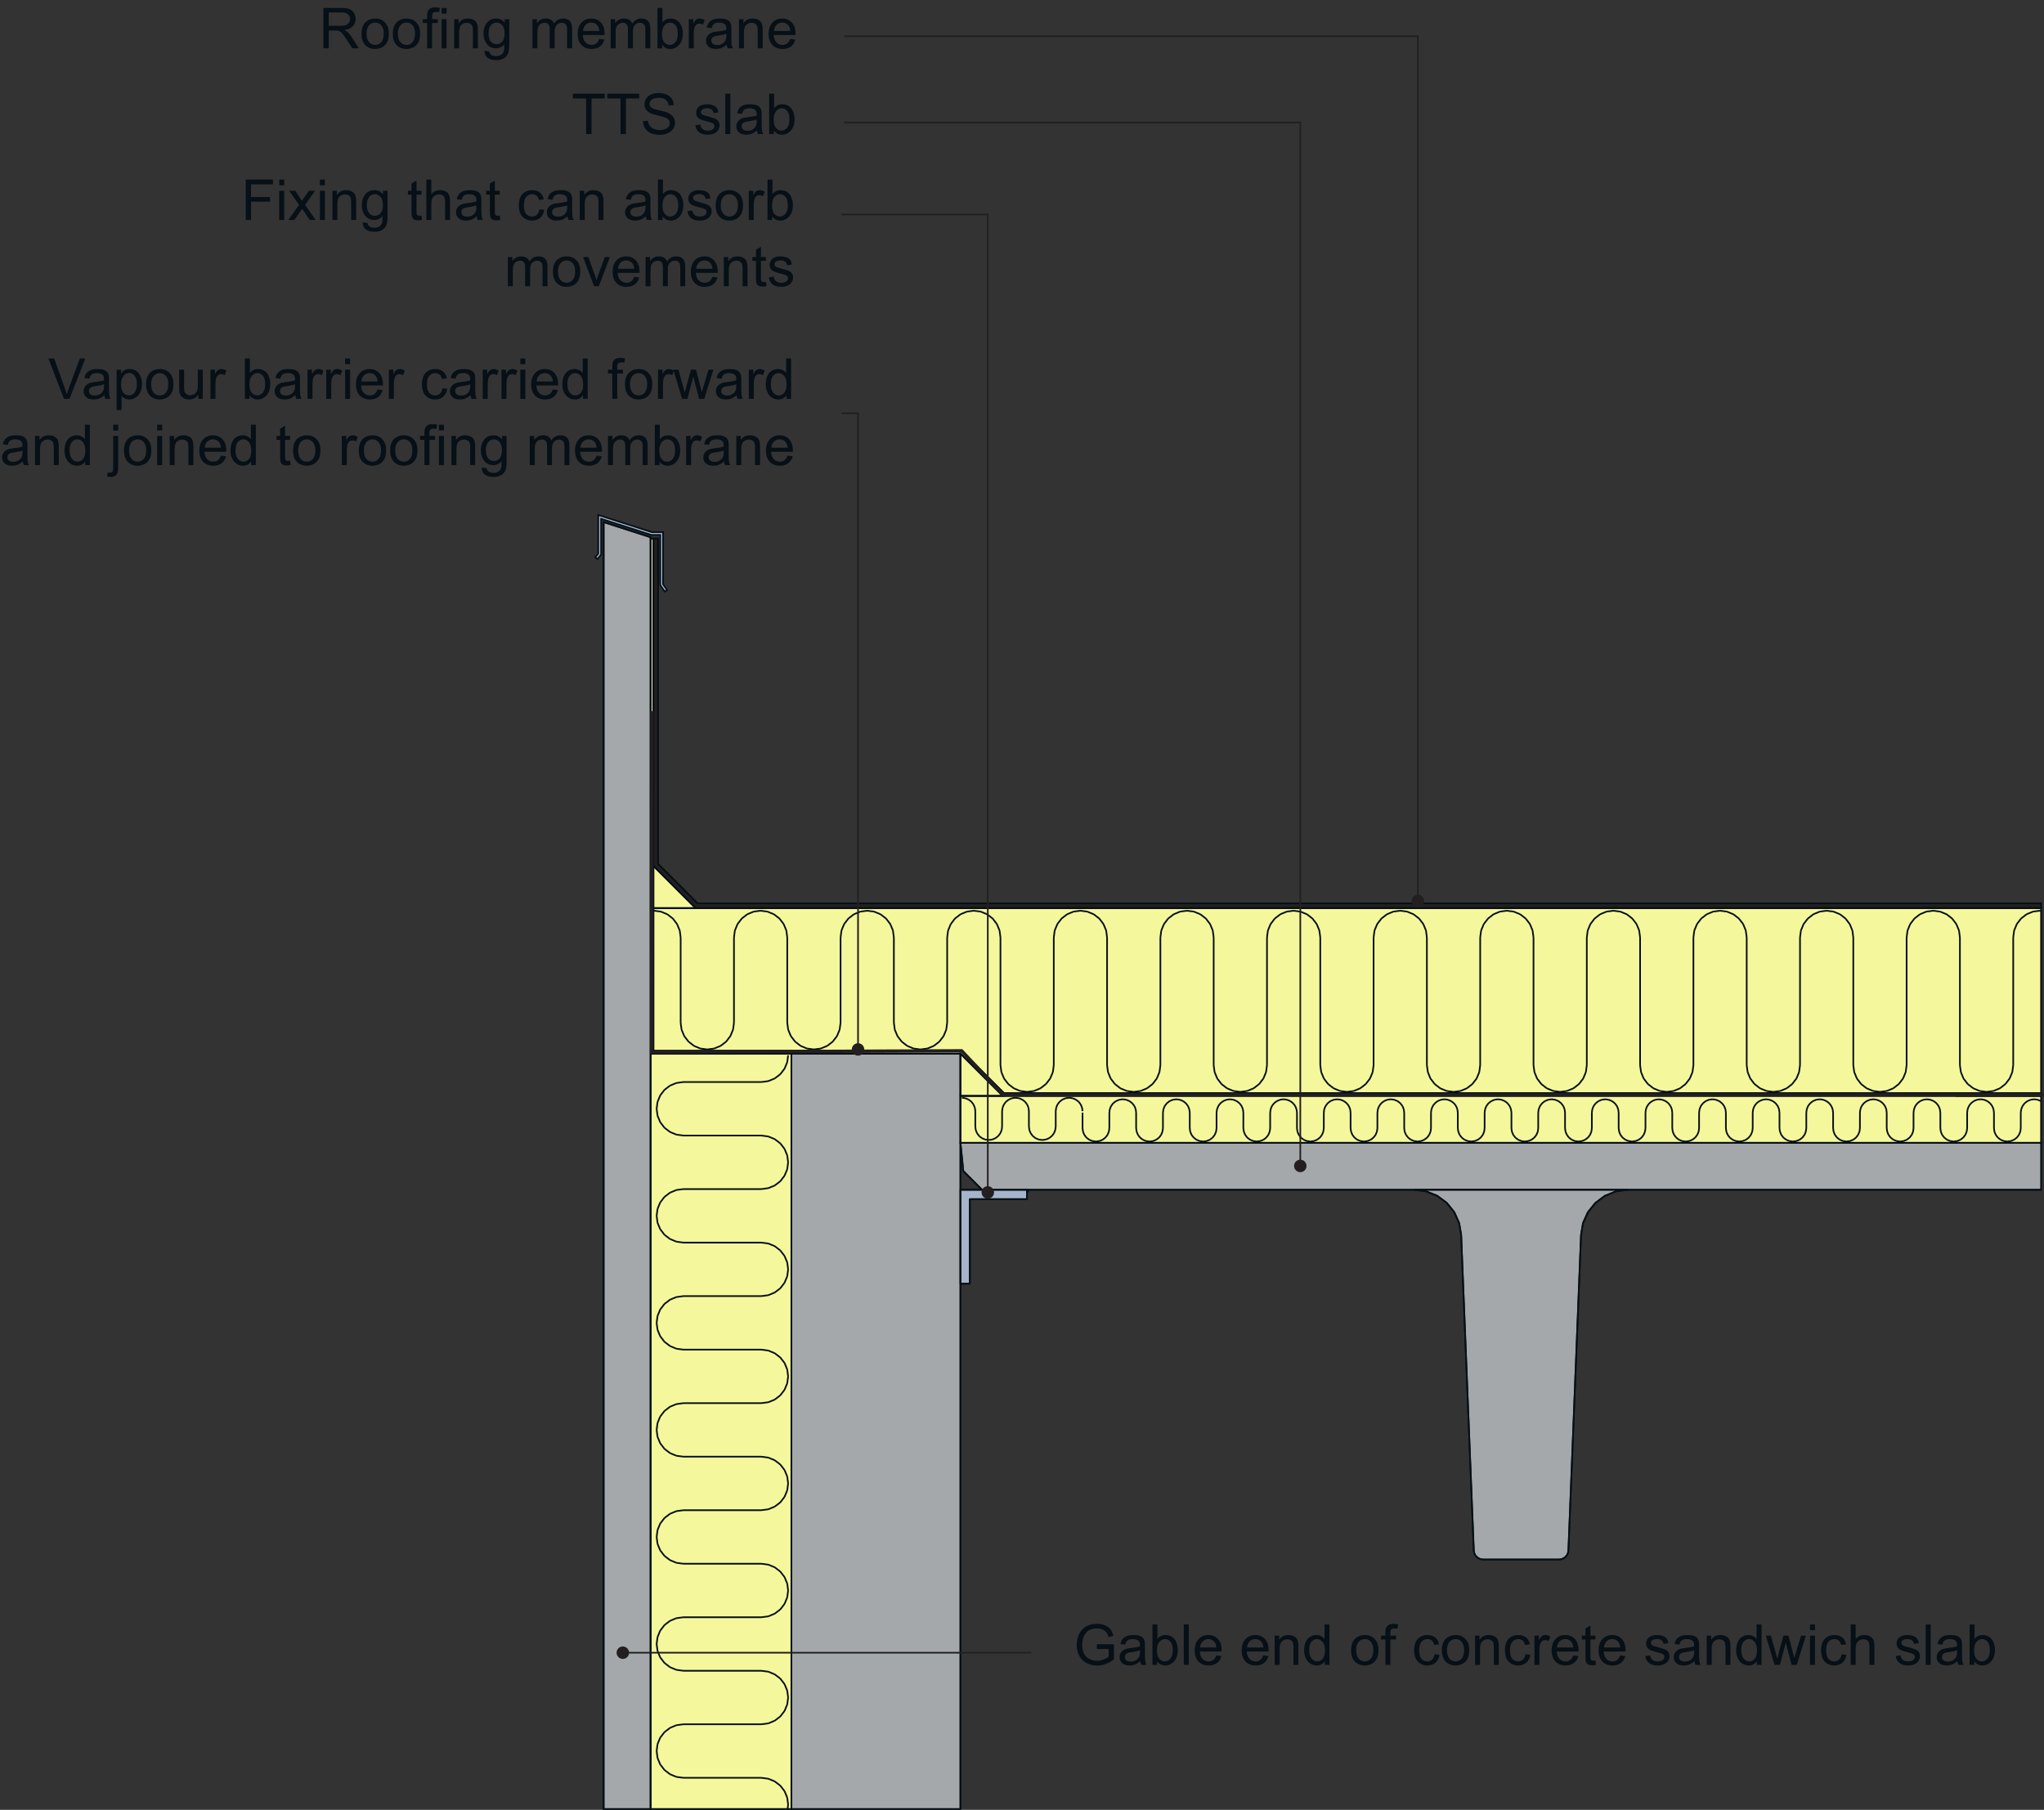 <?xml version="1.0" encoding="UTF-8"?>
<svg xmlns="http://www.w3.org/2000/svg" xmlns:xlink="http://www.w3.org/1999/xlink" width="308.5" height="273.18" viewBox="0 0 308.5 273.18">
<rect x="0" y="0" width="308.5" height="273.18" fill="#333333" stroke="none"/>
<defs>
<g>
<g id="glyph-0-0">
<path d="M 3.016 0 L 3.016 -5.375 L 5.016 -5.375 L 5.016 -6.094 L 0.203 -6.094 L 0.203 -5.375 L 2.203 -5.375 L 2.203 0 Z M 3.016 0 "/>
</g>
<g id="glyph-0-1">
<path d="M 0.719 -0.859 C 0.938 -0.547 1.219 -0.297 1.594 -0.141 C 1.969 0.031 2.438 0.109 2.984 0.109 C 3.422 0.109 3.812 0.031 4.141 -0.141 C 4.5 -0.297 4.766 -0.516 4.953 -0.797 C 5.141 -1.094 5.234 -1.391 5.234 -1.719 C 5.234 -2.047 5.141 -2.328 4.969 -2.578 C 4.797 -2.828 4.547 -3.031 4.188 -3.203 C 3.953 -3.312 3.5 -3.438 2.844 -3.594 C 2.188 -3.734 1.781 -3.875 1.625 -4.016 C 1.469 -4.172 1.391 -4.344 1.391 -4.562 C 1.391 -4.812 1.5 -5.031 1.719 -5.203 C 1.953 -5.375 2.297 -5.469 2.797 -5.469 C 3.266 -5.469 3.609 -5.375 3.844 -5.172 C 4.094 -4.984 4.234 -4.688 4.281 -4.312 L 5.047 -4.375 C 5.031 -4.719 4.938 -5.047 4.75 -5.328 C 4.562 -5.609 4.297 -5.828 3.953 -5.969 C 3.609 -6.109 3.219 -6.188 2.766 -6.188 C 2.359 -6.188 1.984 -6.125 1.656 -5.984 C 1.312 -5.844 1.047 -5.641 0.891 -5.375 C 0.703 -5.094 0.625 -4.812 0.625 -4.5 C 0.625 -4.219 0.688 -3.984 0.828 -3.75 C 0.984 -3.531 1.188 -3.328 1.484 -3.172 C 1.703 -3.062 2.094 -2.938 2.656 -2.812 C 3.219 -2.672 3.578 -2.562 3.734 -2.5 C 4 -2.406 4.172 -2.281 4.281 -2.156 C 4.391 -2 4.453 -1.844 4.453 -1.656 C 4.453 -1.469 4.391 -1.281 4.281 -1.125 C 4.172 -0.969 4 -0.844 3.75 -0.75 C 3.516 -0.656 3.25 -0.609 2.938 -0.609 C 2.594 -0.609 2.281 -0.672 2.016 -0.797 C 1.734 -0.922 1.531 -1.078 1.406 -1.266 C 1.266 -1.469 1.188 -1.719 1.141 -2.016 L 0.391 -1.953 C 0.406 -1.547 0.516 -1.188 0.719 -0.859 Z M 0.719 -0.859 "/>
</g>
<g id="glyph-0-2">
</g>
<g id="glyph-0-3">
<path d="M 0.844 -0.266 C 1.141 -0.031 1.578 0.094 2.156 0.094 C 2.5 0.094 2.812 0.031 3.078 -0.078 C 3.359 -0.203 3.562 -0.375 3.703 -0.594 C 3.844 -0.812 3.922 -1.047 3.922 -1.297 C 3.922 -1.562 3.875 -1.766 3.75 -1.938 C 3.625 -2.109 3.453 -2.234 3.25 -2.328 C 3.047 -2.406 2.672 -2.531 2.156 -2.672 C 1.781 -2.766 1.562 -2.844 1.484 -2.859 C 1.359 -2.922 1.266 -2.984 1.203 -3.062 C 1.141 -3.141 1.109 -3.234 1.109 -3.328 C 1.109 -3.469 1.188 -3.609 1.328 -3.719 C 1.484 -3.828 1.719 -3.891 2.062 -3.891 C 2.359 -3.891 2.578 -3.828 2.734 -3.703 C 2.906 -3.562 2.984 -3.391 3.031 -3.156 L 3.75 -3.266 C 3.703 -3.547 3.625 -3.781 3.5 -3.953 C 3.375 -4.125 3.172 -4.266 2.922 -4.359 C 2.656 -4.453 2.359 -4.5 2.016 -4.5 C 1.781 -4.5 1.562 -4.484 1.375 -4.422 C 1.172 -4.359 1.016 -4.281 0.891 -4.203 C 0.734 -4.094 0.609 -3.953 0.531 -3.781 C 0.438 -3.609 0.391 -3.438 0.391 -3.234 C 0.391 -3.031 0.438 -2.828 0.547 -2.641 C 0.656 -2.469 0.828 -2.328 1.031 -2.234 C 1.25 -2.125 1.625 -2 2.172 -1.875 C 2.578 -1.766 2.828 -1.688 2.938 -1.609 C 3.078 -1.516 3.156 -1.391 3.156 -1.219 C 3.156 -1.031 3.078 -0.859 2.922 -0.734 C 2.75 -0.594 2.484 -0.516 2.156 -0.516 C 1.797 -0.516 1.531 -0.594 1.344 -0.75 C 1.172 -0.906 1.047 -1.141 1 -1.438 L 0.266 -1.312 C 0.344 -0.844 0.531 -0.5 0.844 -0.266 Z M 0.844 -0.266 "/>
</g>
<g id="glyph-0-4">
<path d="M 1.297 0 L 1.297 -6.094 L 0.547 -6.094 L 0.547 0 Z M 1.297 0 "/>
</g>
<g id="glyph-0-5">
<path d="M 3.594 0 L 4.375 0 C 4.281 -0.172 4.219 -0.344 4.188 -0.531 C 4.156 -0.719 4.141 -1.156 4.141 -1.844 L 4.141 -2.844 C 4.141 -3.172 4.125 -3.406 4.109 -3.531 C 4.047 -3.734 3.984 -3.906 3.875 -4.031 C 3.75 -4.172 3.594 -4.281 3.344 -4.375 C 3.109 -4.469 2.812 -4.5 2.438 -4.5 C 2.047 -4.5 1.719 -4.453 1.422 -4.359 C 1.141 -4.234 0.922 -4.094 0.766 -3.906 C 0.609 -3.719 0.5 -3.453 0.438 -3.141 L 1.172 -3.047 C 1.234 -3.359 1.375 -3.578 1.531 -3.703 C 1.703 -3.828 1.969 -3.891 2.328 -3.891 C 2.688 -3.891 2.984 -3.797 3.172 -3.625 C 3.312 -3.516 3.391 -3.297 3.391 -2.984 C 3.391 -2.969 3.391 -2.906 3.391 -2.797 C 3.094 -2.688 2.656 -2.609 2.047 -2.547 C 1.75 -2.5 1.531 -2.469 1.375 -2.438 C 1.188 -2.375 1 -2.297 0.844 -2.188 C 0.688 -2.078 0.547 -1.922 0.453 -1.75 C 0.359 -1.578 0.312 -1.375 0.312 -1.172 C 0.312 -0.797 0.438 -0.5 0.703 -0.266 C 0.953 -0.031 1.328 0.094 1.812 0.094 C 2.109 0.094 2.391 0.047 2.641 -0.047 C 2.906 -0.156 3.156 -0.312 3.438 -0.547 C 3.469 -0.344 3.516 -0.156 3.594 0 Z M 3.391 -1.938 C 3.391 -1.609 3.344 -1.359 3.25 -1.203 C 3.156 -0.984 2.984 -0.812 2.766 -0.688 C 2.547 -0.547 2.281 -0.5 2 -0.5 C 1.703 -0.5 1.484 -0.562 1.328 -0.688 C 1.188 -0.828 1.109 -0.984 1.109 -1.188 C 1.109 -1.312 1.141 -1.438 1.203 -1.531 C 1.281 -1.656 1.375 -1.719 1.5 -1.781 C 1.625 -1.844 1.859 -1.891 2.156 -1.922 C 2.703 -2 3.109 -2.094 3.391 -2.203 Z M 3.391 -1.938 "/>
</g>
<g id="glyph-0-6">
<path d="M 1.25 -0.547 C 1.547 -0.125 1.953 0.094 2.469 0.094 C 2.984 0.094 3.438 -0.109 3.812 -0.531 C 4.188 -0.938 4.375 -1.516 4.375 -2.266 C 4.375 -2.594 4.328 -2.891 4.234 -3.172 C 4.156 -3.438 4.031 -3.688 3.875 -3.891 C 3.719 -4.078 3.516 -4.234 3.281 -4.344 C 3.031 -4.453 2.781 -4.5 2.5 -4.5 C 2.016 -4.5 1.609 -4.312 1.297 -3.906 L 1.297 -6.094 L 0.547 -6.094 L 0.547 0 L 1.25 0 Z M 1.594 -3.469 C 1.844 -3.75 2.109 -3.891 2.438 -3.891 C 2.766 -3.891 3.047 -3.75 3.266 -3.484 C 3.5 -3.219 3.609 -2.781 3.609 -2.203 C 3.609 -1.656 3.5 -1.219 3.25 -0.938 C 3.016 -0.656 2.734 -0.516 2.406 -0.516 C 2 -0.516 1.688 -0.719 1.453 -1.094 C 1.312 -1.328 1.234 -1.703 1.234 -2.234 C 1.234 -2.766 1.359 -3.188 1.594 -3.469 Z M 1.594 -3.469 "/>
</g>
<g id="glyph-0-7">
<path d="M 1.484 0 L 1.484 -2.703 L 2.406 -2.703 C 2.625 -2.703 2.766 -2.688 2.859 -2.672 C 2.984 -2.641 3.109 -2.594 3.234 -2.516 C 3.344 -2.438 3.484 -2.297 3.641 -2.109 C 3.781 -1.906 3.984 -1.625 4.219 -1.266 L 5.031 0 L 6.031 0 L 4.969 -1.656 C 4.766 -1.984 4.531 -2.25 4.312 -2.469 C 4.203 -2.562 4.031 -2.672 3.828 -2.766 C 4.406 -2.844 4.844 -3.047 5.109 -3.328 C 5.391 -3.625 5.531 -4 5.531 -4.422 C 5.531 -4.766 5.453 -5.062 5.281 -5.344 C 5.109 -5.625 4.891 -5.812 4.609 -5.922 C 4.328 -6.031 3.906 -6.094 3.359 -6.094 L 0.672 -6.094 L 0.672 0 Z M 1.484 -5.422 L 3.406 -5.422 C 3.844 -5.422 4.188 -5.328 4.391 -5.141 C 4.594 -4.953 4.703 -4.719 4.703 -4.422 C 4.703 -4.234 4.656 -4.047 4.531 -3.875 C 4.422 -3.719 4.281 -3.594 4.078 -3.516 C 3.859 -3.438 3.578 -3.406 3.203 -3.406 L 1.484 -3.406 Z M 1.484 -5.422 "/>
</g>
<g id="glyph-0-8">
<path d="M 0.844 -0.5 C 1.234 -0.109 1.734 0.094 2.344 0.094 C 2.734 0.094 3.078 0 3.422 -0.172 C 3.734 -0.359 3.984 -0.609 4.156 -0.938 C 4.328 -1.266 4.406 -1.703 4.406 -2.266 C 4.406 -2.969 4.219 -3.516 3.828 -3.906 C 3.453 -4.312 2.953 -4.5 2.344 -4.5 C 1.797 -4.5 1.344 -4.344 0.953 -4.016 C 0.516 -3.625 0.281 -3.016 0.281 -2.203 C 0.281 -1.469 0.469 -0.891 0.844 -0.5 Z M 1.422 -3.469 C 1.672 -3.75 1.969 -3.891 2.344 -3.891 C 2.719 -3.891 3.031 -3.75 3.266 -3.469 C 3.516 -3.188 3.641 -2.766 3.641 -2.234 C 3.641 -1.656 3.516 -1.219 3.266 -0.938 C 3.031 -0.656 2.719 -0.516 2.344 -0.516 C 1.969 -0.516 1.672 -0.656 1.422 -0.938 C 1.172 -1.219 1.047 -1.641 1.047 -2.203 C 1.047 -2.766 1.172 -3.188 1.422 -3.469 Z M 1.422 -3.469 "/>
</g>
<g id="glyph-0-9">
<path d="M 1.484 0 L 1.484 -3.828 L 2.344 -3.828 L 2.344 -4.406 L 1.484 -4.406 L 1.484 -4.812 C 1.484 -5.078 1.516 -5.266 1.625 -5.359 C 1.719 -5.453 1.875 -5.5 2.094 -5.5 C 2.234 -5.5 2.391 -5.484 2.547 -5.453 L 2.656 -6.109 C 2.391 -6.156 2.172 -6.188 1.953 -6.188 C 1.625 -6.188 1.375 -6.125 1.203 -6.016 C 1.016 -5.891 0.891 -5.734 0.812 -5.547 C 0.766 -5.391 0.734 -5.172 0.734 -4.875 L 0.734 -4.406 L 0.078 -4.406 L 0.078 -3.828 L 0.734 -3.828 L 0.734 0 Z M 1.484 0 "/>
</g>
<g id="glyph-0-10">
<path d="M 1.312 -5.234 L 1.312 -6.094 L 0.562 -6.094 L 0.562 -5.234 Z M 1.312 0 L 1.312 -4.406 L 0.562 -4.406 L 0.562 0 Z M 1.312 0 "/>
</g>
<g id="glyph-0-11">
<path d="M 1.312 0 L 1.312 -2.406 C 1.312 -2.969 1.422 -3.359 1.656 -3.547 C 1.891 -3.75 2.156 -3.859 2.469 -3.859 C 2.672 -3.859 2.844 -3.812 2.984 -3.719 C 3.141 -3.641 3.25 -3.516 3.312 -3.359 C 3.359 -3.219 3.391 -2.984 3.391 -2.672 L 3.391 0 L 4.141 0 L 4.141 -2.719 C 4.141 -3.047 4.125 -3.297 4.094 -3.438 C 4.047 -3.641 3.984 -3.828 3.875 -3.984 C 3.75 -4.141 3.594 -4.266 3.359 -4.359 C 3.141 -4.453 2.906 -4.5 2.641 -4.5 C 2.016 -4.5 1.562 -4.266 1.234 -3.781 L 1.234 -4.406 L 0.562 -4.406 L 0.562 0 Z M 1.312 0 "/>
</g>
<g id="glyph-0-12">
<path d="M 0.891 1.422 C 1.219 1.672 1.641 1.781 2.172 1.781 C 2.609 1.781 2.984 1.703 3.281 1.531 C 3.594 1.375 3.812 1.141 3.938 0.859 C 4.094 0.562 4.156 0.078 4.156 -0.609 L 4.156 -4.406 L 3.469 -4.406 L 3.469 -3.875 C 3.125 -4.297 2.703 -4.5 2.172 -4.5 C 1.797 -4.5 1.453 -4.406 1.172 -4.219 C 0.875 -4.016 0.656 -3.75 0.5 -3.391 C 0.344 -3.031 0.266 -2.656 0.266 -2.234 C 0.266 -1.609 0.438 -1.094 0.766 -0.656 C 1.109 -0.219 1.578 0 2.172 0 C 2.656 0 3.062 -0.203 3.406 -0.578 C 3.406 -0.094 3.391 0.234 3.344 0.375 C 3.281 0.625 3.156 0.812 2.953 0.953 C 2.766 1.094 2.5 1.172 2.156 1.172 C 1.844 1.172 1.578 1.094 1.406 0.953 C 1.266 0.859 1.172 0.688 1.141 0.469 L 0.422 0.359 C 0.422 0.844 0.562 1.203 0.891 1.422 Z M 1.391 -3.469 C 1.609 -3.75 1.891 -3.891 2.234 -3.891 C 2.562 -3.891 2.859 -3.75 3.109 -3.469 C 3.344 -3.203 3.453 -2.797 3.453 -2.25 C 3.453 -1.688 3.344 -1.281 3.109 -1.016 C 2.875 -0.75 2.578 -0.625 2.25 -0.625 C 1.891 -0.625 1.609 -0.75 1.375 -1.016 C 1.141 -1.281 1.031 -1.703 1.031 -2.281 C 1.031 -2.812 1.156 -3.219 1.391 -3.469 Z M 1.391 -3.469 "/>
</g>
<g id="glyph-0-13">
<path d="M 1.312 0 L 1.312 -2.281 C 1.312 -2.688 1.344 -2.984 1.422 -3.203 C 1.516 -3.422 1.641 -3.578 1.812 -3.688 C 2 -3.797 2.188 -3.859 2.391 -3.859 C 2.672 -3.859 2.875 -3.781 2.984 -3.609 C 3.125 -3.438 3.172 -3.203 3.172 -2.859 L 3.172 0 L 3.922 0 L 3.922 -2.562 C 3.922 -3.016 4.031 -3.344 4.234 -3.547 C 4.438 -3.75 4.703 -3.859 5 -3.859 C 5.188 -3.859 5.328 -3.812 5.453 -3.734 C 5.578 -3.656 5.672 -3.547 5.719 -3.422 C 5.766 -3.297 5.797 -3.078 5.797 -2.781 L 5.797 0 L 6.547 0 L 6.547 -3.031 C 6.547 -3.531 6.422 -3.906 6.188 -4.141 C 5.953 -4.391 5.625 -4.5 5.172 -4.5 C 4.609 -4.5 4.156 -4.25 3.812 -3.734 C 3.719 -3.984 3.578 -4.172 3.359 -4.297 C 3.156 -4.438 2.891 -4.5 2.562 -4.5 C 2.266 -4.5 2.016 -4.438 1.781 -4.312 C 1.562 -4.172 1.375 -4 1.234 -3.797 L 1.234 -4.406 L 0.562 -4.406 L 0.562 0 Z M 1.312 0 "/>
</g>
<g id="glyph-0-14">
<path d="M 3.109 -0.734 C 2.922 -0.594 2.688 -0.516 2.406 -0.516 C 2.047 -0.516 1.734 -0.641 1.484 -0.906 C 1.234 -1.172 1.109 -1.531 1.078 -2.016 L 4.375 -2.016 C 4.375 -2.094 4.375 -2.172 4.375 -2.203 C 4.375 -2.938 4.188 -3.5 3.812 -3.906 C 3.438 -4.297 2.953 -4.5 2.375 -4.5 C 1.766 -4.5 1.266 -4.297 0.891 -3.891 C 0.5 -3.484 0.312 -2.906 0.312 -2.172 C 0.312 -1.453 0.5 -0.906 0.891 -0.5 C 1.266 -0.109 1.766 0.094 2.406 0.094 C 2.922 0.094 3.344 -0.031 3.672 -0.281 C 4 -0.531 4.219 -0.875 4.344 -1.328 L 3.562 -1.422 C 3.453 -1.109 3.312 -0.891 3.109 -0.734 Z M 1.516 -3.547 C 1.75 -3.781 2.031 -3.891 2.375 -3.891 C 2.75 -3.891 3.062 -3.75 3.297 -3.453 C 3.453 -3.266 3.547 -3 3.578 -2.625 L 1.125 -2.625 C 1.141 -3.016 1.281 -3.312 1.516 -3.547 Z M 1.516 -3.547 "/>
</g>
<g id="glyph-0-15">
<path d="M 1.297 0 L 1.297 -2.297 C 1.297 -2.625 1.344 -2.906 1.422 -3.172 C 1.484 -3.344 1.578 -3.484 1.703 -3.594 C 1.828 -3.688 1.984 -3.734 2.141 -3.734 C 2.328 -3.734 2.5 -3.688 2.688 -3.578 L 2.953 -4.266 C 2.688 -4.422 2.438 -4.5 2.188 -4.5 C 2 -4.5 1.844 -4.453 1.703 -4.359 C 1.562 -4.266 1.391 -4.047 1.219 -3.734 L 1.219 -4.406 L 0.547 -4.406 L 0.547 0 Z M 1.297 0 "/>
</g>
<g id="glyph-0-16">
<path d="M 1.5 0 L 1.5 -2.766 L 4.359 -2.766 L 4.359 -3.469 L 1.5 -3.469 L 1.5 -5.375 L 4.797 -5.375 L 4.797 -6.094 L 0.703 -6.094 L 0.703 0 Z M 1.5 0 "/>
</g>
<g id="glyph-0-17">
<path d="M 0.953 0 L 2.141 -1.688 L 3.266 0 L 4.172 0 L 2.578 -2.281 L 4.078 -4.406 L 3.156 -4.406 L 2.438 -3.375 C 2.328 -3.234 2.219 -3.062 2.094 -2.891 C 2.016 -3.016 1.906 -3.172 1.781 -3.359 L 1.094 -4.406 L 0.172 -4.406 L 1.672 -2.281 L 0.047 0 Z M 0.953 0 "/>
</g>
<g id="glyph-0-18">
<path d="M 1.859 -0.641 C 1.75 -0.641 1.672 -0.656 1.609 -0.688 C 1.547 -0.734 1.5 -0.781 1.484 -0.844 C 1.453 -0.906 1.438 -1.031 1.438 -1.25 L 1.438 -3.828 L 2.188 -3.828 L 2.188 -4.406 L 1.438 -4.406 L 1.438 -5.953 L 0.688 -5.5 L 0.688 -4.406 L 0.141 -4.406 L 0.141 -3.828 L 0.688 -3.828 L 0.688 -1.297 C 0.688 -0.844 0.719 -0.547 0.781 -0.406 C 0.844 -0.266 0.938 -0.156 1.094 -0.062 C 1.234 0.016 1.453 0.062 1.719 0.062 C 1.891 0.062 2.078 0.031 2.281 -0.016 L 2.188 -0.656 C 2.047 -0.641 1.938 -0.641 1.859 -0.641 Z M 1.859 -0.641 "/>
</g>
<g id="glyph-0-19">
<path d="M 1.312 0 L 1.312 -2.406 C 1.312 -2.75 1.344 -3.031 1.438 -3.219 C 1.516 -3.422 1.656 -3.562 1.844 -3.688 C 2.047 -3.797 2.25 -3.859 2.469 -3.859 C 2.766 -3.859 2.984 -3.781 3.156 -3.609 C 3.312 -3.438 3.391 -3.156 3.391 -2.781 L 3.391 0 L 4.141 0 L 4.141 -2.781 C 4.141 -3.219 4.094 -3.547 3.984 -3.781 C 3.891 -4 3.703 -4.188 3.469 -4.312 C 3.234 -4.438 2.953 -4.5 2.625 -4.5 C 2.094 -4.5 1.656 -4.297 1.312 -3.891 L 1.312 -6.094 L 0.562 -6.094 L 0.562 0 Z M 1.312 0 "/>
</g>
<g id="glyph-0-20">
<path d="M 3.062 -0.797 C 2.875 -0.609 2.625 -0.516 2.344 -0.516 C 1.969 -0.516 1.672 -0.656 1.438 -0.922 C 1.219 -1.188 1.109 -1.609 1.109 -2.203 C 1.109 -2.797 1.219 -3.219 1.469 -3.484 C 1.688 -3.75 2 -3.891 2.375 -3.891 C 2.625 -3.891 2.844 -3.812 3.016 -3.672 C 3.188 -3.516 3.312 -3.297 3.391 -3 L 4.109 -3.109 C 4.016 -3.547 3.828 -3.906 3.516 -4.141 C 3.219 -4.391 2.828 -4.5 2.344 -4.5 C 1.969 -4.5 1.609 -4.422 1.297 -4.234 C 0.984 -4.062 0.734 -3.797 0.578 -3.438 C 0.422 -3.078 0.344 -2.656 0.344 -2.188 C 0.344 -1.453 0.531 -0.891 0.891 -0.5 C 1.266 -0.109 1.75 0.094 2.344 0.094 C 2.828 0.094 3.234 -0.047 3.562 -0.328 C 3.891 -0.625 4.094 -1.016 4.172 -1.516 L 3.438 -1.609 C 3.391 -1.234 3.266 -0.969 3.062 -0.797 Z M 3.062 -0.797 "/>
</g>
<g id="glyph-0-21">
<path d="M 2.484 0 L 4.156 -4.406 L 3.391 -4.406 L 2.406 -1.719 C 2.281 -1.391 2.188 -1.109 2.141 -0.891 C 2.047 -1.188 1.953 -1.484 1.844 -1.766 L 0.906 -4.406 L 0.109 -4.406 L 1.766 0 Z M 2.484 0 "/>
</g>
<g id="glyph-0-22">
<path d="M 3.219 0 L 5.609 -6.094 L 4.781 -6.094 L 3.141 -1.672 C 3.016 -1.328 2.906 -1 2.812 -0.672 C 2.719 -0.984 2.625 -1.312 2.484 -1.672 L 0.906 -6.094 L 0.031 -6.094 L 2.391 0 Z M 3.219 0 "/>
</g>
<g id="glyph-0-23">
<path d="M 1.312 1.688 L 1.312 -0.453 C 1.438 -0.297 1.594 -0.172 1.797 -0.062 C 2 0.047 2.219 0.094 2.469 0.094 C 2.812 0.094 3.125 0 3.438 -0.203 C 3.75 -0.375 3.984 -0.656 4.141 -1.016 C 4.297 -1.391 4.391 -1.781 4.391 -2.234 C 4.391 -2.656 4.312 -3.047 4.172 -3.406 C 4.016 -3.75 3.797 -4.016 3.516 -4.219 C 3.234 -4.406 2.906 -4.5 2.516 -4.5 C 2.234 -4.5 1.984 -4.453 1.781 -4.328 C 1.578 -4.219 1.406 -4.047 1.234 -3.828 L 1.234 -4.406 L 0.562 -4.406 L 0.562 1.688 Z M 1.609 -3.469 C 1.859 -3.781 2.141 -3.922 2.453 -3.922 C 2.766 -3.922 3.047 -3.781 3.266 -3.5 C 3.5 -3.219 3.625 -2.812 3.625 -2.25 C 3.625 -1.656 3.5 -1.219 3.266 -0.938 C 3.031 -0.656 2.75 -0.516 2.406 -0.516 C 2.094 -0.516 1.812 -0.656 1.578 -0.922 C 1.344 -1.203 1.234 -1.609 1.234 -2.172 C 1.234 -2.75 1.359 -3.172 1.609 -3.469 Z M 1.609 -3.469 "/>
</g>
<g id="glyph-0-24">
<path d="M 4.109 0 L 4.109 -4.406 L 3.359 -4.406 L 3.359 -2.062 C 3.359 -1.672 3.328 -1.391 3.25 -1.188 C 3.156 -1 3.031 -0.844 2.828 -0.719 C 2.641 -0.609 2.422 -0.547 2.203 -0.547 C 1.969 -0.547 1.781 -0.609 1.625 -0.719 C 1.484 -0.828 1.391 -0.984 1.328 -1.188 C 1.312 -1.312 1.297 -1.578 1.297 -1.969 L 1.297 -4.406 L 0.547 -4.406 L 0.547 -1.688 C 0.547 -1.359 0.562 -1.125 0.594 -0.984 C 0.641 -0.766 0.719 -0.578 0.812 -0.438 C 0.922 -0.281 1.094 -0.156 1.312 -0.062 C 1.547 0.047 1.781 0.094 2.047 0.094 C 2.641 0.094 3.109 -0.156 3.438 -0.656 L 3.438 0 Z M 4.109 0 "/>
</g>
<g id="glyph-0-25">
<path d="M 4.109 0 L 4.109 -6.094 L 3.359 -6.094 L 3.359 -3.891 C 3.234 -4.078 3.062 -4.219 2.844 -4.328 C 2.641 -4.453 2.406 -4.5 2.141 -4.5 C 1.781 -4.5 1.453 -4.406 1.156 -4.219 C 0.859 -4.031 0.641 -3.75 0.5 -3.406 C 0.359 -3.047 0.281 -2.641 0.281 -2.203 C 0.281 -1.75 0.359 -1.344 0.531 -1 C 0.688 -0.656 0.906 -0.391 1.203 -0.203 C 1.5 0 1.828 0.094 2.172 0.094 C 2.719 0.094 3.125 -0.125 3.406 -0.562 L 3.406 0 Z M 1.375 -3.469 C 1.609 -3.75 1.875 -3.891 2.219 -3.891 C 2.562 -3.891 2.844 -3.734 3.078 -3.453 C 3.312 -3.172 3.422 -2.734 3.422 -2.141 C 3.422 -1.594 3.312 -1.188 3.078 -0.922 C 2.859 -0.656 2.578 -0.516 2.25 -0.516 C 1.922 -0.516 1.641 -0.656 1.406 -0.938 C 1.172 -1.219 1.047 -1.641 1.047 -2.203 C 1.047 -2.781 1.156 -3.203 1.375 -3.469 Z M 1.375 -3.469 "/>
</g>
<g id="glyph-0-26">
<path d="M 2.156 0 L 3.047 -3.391 L 3.219 -2.641 L 3.922 0 L 4.688 0 L 6.078 -4.406 L 5.344 -4.406 L 4.578 -1.859 L 4.328 -1.016 L 4.109 -1.859 L 3.453 -4.406 L 2.688 -4.406 L 1.984 -1.828 C 1.844 -1.266 1.766 -0.969 1.766 -0.922 L 1.5 -1.875 L 0.797 -4.406 L 0.031 -4.406 L 1.344 0 Z M 2.156 0 "/>
</g>
<g id="glyph-0-27">
<path d="M 1.297 -5.219 L 1.297 -6.094 L 0.547 -6.094 L 0.547 -5.219 Z M 0.203 1.781 C 0.609 1.781 0.906 1.656 1.094 1.375 C 1.234 1.156 1.297 0.781 1.297 0.234 L 1.297 -4.406 L 0.547 -4.406 L 0.547 0.219 C 0.547 0.625 0.516 0.875 0.438 0.984 C 0.359 1.078 0.25 1.125 0.109 1.125 C 0.016 1.125 -0.109 1.109 -0.25 1.078 L -0.391 1.703 C -0.203 1.766 -0.016 1.781 0.203 1.781 Z M 0.203 1.781 "/>
</g>
<g id="glyph-0-28">
<path d="M 5.281 -2.391 L 5.281 -1.25 C 5.109 -1.094 4.859 -0.953 4.531 -0.812 C 4.203 -0.688 3.859 -0.609 3.516 -0.609 C 3.109 -0.609 2.734 -0.703 2.375 -0.875 C 2.016 -1.047 1.75 -1.328 1.562 -1.688 C 1.375 -2.062 1.281 -2.516 1.281 -3.062 C 1.281 -3.5 1.359 -3.906 1.516 -4.281 C 1.609 -4.5 1.734 -4.703 1.891 -4.891 C 2.062 -5.078 2.281 -5.219 2.547 -5.328 C 2.812 -5.438 3.141 -5.5 3.5 -5.5 C 3.812 -5.5 4.094 -5.453 4.328 -5.344 C 4.594 -5.234 4.781 -5.094 4.922 -4.906 C 5.062 -4.734 5.172 -4.5 5.266 -4.188 L 5.984 -4.391 C 5.875 -4.797 5.734 -5.125 5.531 -5.375 C 5.328 -5.641 5.047 -5.828 4.688 -5.969 C 4.328 -6.125 3.938 -6.188 3.5 -6.188 C 2.891 -6.188 2.359 -6.062 1.891 -5.812 C 1.422 -5.562 1.078 -5.188 0.828 -4.672 C 0.578 -4.156 0.453 -3.609 0.453 -3.016 C 0.453 -2.406 0.578 -1.875 0.828 -1.391 C 1.078 -0.906 1.438 -0.531 1.922 -0.281 C 2.406 -0.031 2.953 0.109 3.562 0.109 C 4 0.109 4.438 0.031 4.859 -0.141 C 5.266 -0.297 5.672 -0.531 6.078 -0.844 L 6.078 -3.109 L 3.5 -3.109 L 3.5 -2.391 Z M 5.281 -2.391 "/>
</g>
</g>
<clipPath id="clip-0">
<path clip-rule="nonzero" d="M 98 159 L 120 159 L 120 273.18 L 98 273.18 Z M 98 159 "/>
</clipPath>
<clipPath id="clip-1">
<path clip-rule="nonzero" d="M 98 158 L 120 158 L 120 273.18 L 98 273.18 Z M 98 158 "/>
</clipPath>
<clipPath id="clip-2">
<path clip-rule="nonzero" d="M 119 159 L 145 159 L 145 273.18 L 119 273.18 Z M 119 159 "/>
</clipPath>
<clipPath id="clip-3">
<path clip-rule="nonzero" d="M 119 158 L 146 158 L 146 273.18 L 119 273.18 Z M 119 158 "/>
</clipPath>
<clipPath id="clip-4">
<path clip-rule="nonzero" d="M 91 78 L 99 78 L 99 273.18 L 91 273.18 Z M 91 78 "/>
</clipPath>
<clipPath id="clip-5">
<path clip-rule="nonzero" d="M 89.672 77.559 L 102 77.559 L 102 273.18 L 89.672 273.18 Z M 89.672 77.559 "/>
</clipPath>
<clipPath id="clip-6">
<path clip-rule="nonzero" d="M 144 165 L 308.5 165 L 308.5 173 L 144 173 Z M 144 165 "/>
</clipPath>
<clipPath id="clip-7">
<path clip-rule="nonzero" d="M 144 165 L 308.184 165 L 308.184 173 L 144 173 Z M 144 165 "/>
</clipPath>
<clipPath id="clip-8">
<path clip-rule="nonzero" d="M 144 172 L 308.5 172 L 308.5 180 L 144 180 Z M 144 172 "/>
</clipPath>
<clipPath id="clip-9">
<path clip-rule="nonzero" d="M 141 168 L 308.184 168 L 308.184 184 L 141 184 Z M 141 168 "/>
</clipPath>
<clipPath id="clip-10">
<path clip-rule="nonzero" d="M 295 164 L 308.5 164 L 308.5 166 L 295 166 Z M 295 164 "/>
</clipPath>
<clipPath id="clip-11">
<path clip-rule="nonzero" d="M 295 164 L 308.184 164 L 308.184 166 L 295 166 Z M 295 164 "/>
</clipPath>
<clipPath id="clip-12">
<path clip-rule="nonzero" d="M 98 137 L 308.5 137 L 308.5 165 L 98 165 Z M 98 137 "/>
</clipPath>
<clipPath id="clip-13">
<path clip-rule="nonzero" d="M 95 133 L 308.184 133 L 308.184 169 L 95 169 Z M 95 133 "/>
</clipPath>
<clipPath id="clip-14">
<path clip-rule="nonzero" d="M 98 81 L 308.5 81 L 308.5 138 L 98 138 Z M 98 81 "/>
</clipPath>
<clipPath id="clip-15">
<path clip-rule="nonzero" d="M 95 77.559 L 308.184 77.559 L 308.184 141 L 95 141 Z M 95 77.559 "/>
</clipPath>
<clipPath id="clip-16">
<path clip-rule="nonzero" d="M 89.672 77.559 L 308.184 77.559 L 308.184 273.18 L 89.672 273.18 Z M 89.672 77.559 "/>
</clipPath>
<clipPath id="clip-17">
<path clip-rule="nonzero" d="M 91 100 L 308.5 100 L 308.5 173 L 91 173 Z M 91 100 "/>
</clipPath>
</defs>
<g clip-path="url(#clip-0)">
<path fill-rule="nonzero" fill="rgb(96.019%, 96.748%, 60.983%)" fill-opacity="1" d="M 119.449 273.055 L 119.449 159.039 L 98.191 159.039 L 98.191 273.055 L 119.449 273.055 "/>
</g>
<g clip-path="url(#clip-1)">
<path fill="none" stroke-width="2.5" stroke-linecap="butt" stroke-linejoin="miter" stroke="rgb(2.623%, 6.361%, 8.791%)" stroke-opacity="1" stroke-miterlimit="10" d="M 1194.492 1.253 L 1194.492 1141.409 L 981.914 1141.409 L 981.914 1.253 Z M 1194.492 1.253 " transform="matrix(0.1, 0, 0, -0.1, 0, 273.18)"/>
</g>
<g clip-path="url(#clip-2)">
<path fill-rule="nonzero" fill="rgb(64.63%, 65.797%, 66.997%)" fill-opacity="1" d="M 119.449 159.039 L 119.449 273.055 L 144.961 273.055 L 144.961 159.039 L 119.449 159.039 "/>
</g>
<g clip-path="url(#clip-3)">
<path fill="none" stroke-width="2.5" stroke-linecap="butt" stroke-linejoin="miter" stroke="rgb(2.623%, 6.361%, 8.791%)" stroke-opacity="1" stroke-miterlimit="10" d="M 1194.492 1141.409 L 1194.492 1.253 L 1449.609 1.253 L 1449.609 1141.409 Z M 1194.492 1141.409 " transform="matrix(0.1, 0, 0, -0.1, 0, 273.18)"/>
</g>
<path fill-rule="nonzero" fill="rgb(97.635%, 97.937%, 80.595%)" fill-opacity="1" d="M 119.449 159.039 L 144.961 159.039 L 151.34 165.414 L 295.281 165.414 L 295.281 164.992 L 151.516 164.992 L 145.137 158.613 L 98.617 158.613 L 98.617 81.285 L 98.191 81.285 L 98.191 159.039 L 119.449 159.039 "/>
<path fill="none" stroke-width="2.5" stroke-linecap="butt" stroke-linejoin="miter" stroke="rgb(2.623%, 6.361%, 8.791%)" stroke-opacity="1" stroke-miterlimit="10" d="M 1194.492 1141.409 L 1449.609 1141.409 L 1513.398 1077.659 L 2952.812 1077.659 L 2952.812 1081.878 L 1515.156 1081.878 L 1451.367 1145.667 L 986.172 1145.667 L 986.172 1918.948 L 981.914 1918.948 L 981.914 1141.409 Z M 1194.492 1141.409 " transform="matrix(0.1, 0, 0, -0.1, 0, 273.18)"/>
<g clip-path="url(#clip-4)">
<path fill-rule="nonzero" fill="rgb(64.63%, 65.797%, 66.997%)" fill-opacity="1" d="M 98.191 273.055 L 98.191 81.086 L 91.105 78.809 L 91.105 273.055 L 98.191 273.055 "/>
</g>
<g clip-path="url(#clip-5)">
<path fill="none" stroke-width="2.5" stroke-linecap="butt" stroke-linejoin="miter" stroke="rgb(2.623%, 6.361%, 8.791%)" stroke-opacity="1" stroke-miterlimit="10" d="M 981.914 1.253 L 981.914 1920.941 L 911.055 1943.714 L 911.055 1.253 Z M 981.914 1.253 " transform="matrix(0.1, 0, 0, -0.1, 0, 273.18)"/>
</g>
<g clip-path="url(#clip-6)">
<path fill-rule="nonzero" fill="rgb(96.019%, 96.748%, 60.983%)" fill-opacity="1" d="M 144.961 165.414 L 144.961 172.504 L 308.059 172.504 L 308.059 165.414 L 144.961 165.414 "/>
</g>
<g clip-path="url(#clip-7)">
<path fill="none" stroke-width="2.5" stroke-linecap="butt" stroke-linejoin="miter" stroke="rgb(2.623%, 6.361%, 8.791%)" stroke-opacity="1" stroke-miterlimit="10" d="M 1449.609 1077.659 L 1449.609 1006.761 L 3080.586 1006.761 L 3080.586 1077.659 Z M 1449.609 1077.659 " transform="matrix(0.1, 0, 0, -0.1, 0, 273.18)"/>
</g>
<g clip-path="url(#clip-8)">
<path fill-rule="nonzero" fill="rgb(64.63%, 65.797%, 66.997%)" fill-opacity="1" d="M 308.059 172.504 L 144.961 172.504 L 145.387 176.758 L 148.223 179.59 L 308.059 179.59 L 308.059 172.504 "/>
</g>
<g clip-path="url(#clip-9)">
<path fill="none" stroke-width="2.5" stroke-linecap="butt" stroke-linejoin="miter" stroke="rgb(2.623%, 6.361%, 8.791%)" stroke-opacity="1" stroke-miterlimit="10" d="M 3080.586 1006.761 L 1449.609 1006.761 L 1453.867 964.222 L 1482.227 935.902 L 3080.586 935.902 Z M 3080.586 1006.761 " transform="matrix(0.1, 0, 0, -0.1, 0, 273.18)"/>
</g>
<path fill-rule="nonzero" fill="rgb(64.63%, 65.797%, 66.997%)" fill-opacity="1" d="M 223.496 235.352 L 223.852 235.398 L 235.301 235.398 L 235.66 235.352 L 235.996 235.219 L 236.285 235 L 236.512 234.723 L 236.66 234.391 L 236.719 234.035 L 238.625 186.395 L 238.926 184.617 L 239.664 182.973 L 240.797 181.566 L 242.242 180.496 L 243.914 179.82 L 245.703 179.59 L 213.449 179.59 L 215.238 179.82 L 216.91 180.496 L 218.359 181.566 L 219.492 182.973 L 220.23 184.617 L 220.531 186.395 L 222.438 234.035 L 222.496 234.391 L 222.645 234.723 L 222.871 235 L 223.16 235.219 L 223.496 235.352 "/>
<path fill="none" stroke-width="2.5" stroke-linecap="butt" stroke-linejoin="miter" stroke="rgb(2.623%, 6.361%, 8.791%)" stroke-opacity="1" stroke-miterlimit="10" d="M 2234.961 378.284 L 2238.516 377.816 L 2353.008 377.816 L 2356.602 378.284 L 2359.961 379.613 L 2362.852 381.8 L 2365.117 384.573 L 2366.602 387.894 L 2367.188 391.448 L 2386.25 867.855 L 2389.258 885.628 L 2396.641 902.073 L 2407.969 916.136 L 2422.422 926.839 L 2439.141 933.597 L 2457.031 935.902 L 2134.492 935.902 L 2152.383 933.597 L 2169.102 926.839 L 2183.594 916.136 L 2194.922 902.073 L 2202.305 885.628 L 2205.312 867.855 L 2224.375 391.448 L 2224.961 387.894 L 2226.445 384.573 L 2228.711 381.8 L 2231.602 379.613 Z M 2234.961 378.284 " transform="matrix(0.1, 0, 0, -0.1, 0, 273.18)"/>
<path fill-rule="nonzero" fill="rgb(64.589%, 70.47%, 79.169%)" fill-opacity="1" d="M 146.379 181.008 L 154.996 181.008 L 154.996 179.59 L 144.961 179.59 L 144.961 193.766 L 146.379 193.766 L 146.379 181.008 "/>
<path fill="none" stroke-width="2.5" stroke-linecap="butt" stroke-linejoin="miter" stroke="rgb(2.623%, 6.361%, 8.791%)" stroke-opacity="1" stroke-miterlimit="10" d="M 1463.789 921.722 L 1549.961 921.722 L 1549.961 935.902 L 1449.609 935.902 L 1449.609 794.144 L 1463.789 794.144 Z M 1463.789 921.722 " transform="matrix(0.1, 0, 0, -0.1, 0, 273.18)"/>
<path fill-rule="nonzero" fill="rgb(96.019%, 96.748%, 60.983%)" fill-opacity="1" d="M 151.34 165.414 L 144.961 159.039 L 144.961 165.414 L 151.34 165.414 "/>
<path fill="none" stroke-width="2.5" stroke-linecap="butt" stroke-linejoin="miter" stroke="rgb(2.623%, 6.361%, 8.791%)" stroke-opacity="1" stroke-miterlimit="10" d="M 1513.398 1077.659 L 1449.609 1141.409 L 1449.609 1077.659 Z M 1513.398 1077.659 " transform="matrix(0.1, 0, 0, -0.1, 0, 273.18)"/>
<g clip-path="url(#clip-10)">
<path fill-rule="nonzero" fill="rgb(51.215%, 52.386%, 54.271%)" fill-opacity="1" d="M 295.281 164.992 L 295.281 165.414 L 308.059 165.414 L 308.059 164.992 L 295.281 164.992 "/>
</g>
<g clip-path="url(#clip-11)">
<path fill="none" stroke-width="2.5" stroke-linecap="butt" stroke-linejoin="miter" stroke="rgb(2.623%, 6.361%, 8.791%)" stroke-opacity="1" stroke-miterlimit="10" d="M 2952.812 1081.878 L 2952.812 1077.659 L 3080.586 1077.659 L 3080.586 1081.878 Z M 2952.812 1081.878 " transform="matrix(0.1, 0, 0, -0.1, 0, 273.18)"/>
</g>
<g clip-path="url(#clip-12)">
<path fill-rule="nonzero" fill="rgb(96.019%, 96.748%, 60.983%)" fill-opacity="1" d="M 151.516 164.992 L 308.059 164.992 L 308.059 137.07 L 98.617 137.07 L 98.617 158.613 L 145.137 158.613 L 151.516 164.992 "/>
</g>
<g clip-path="url(#clip-13)">
<path fill="none" stroke-width="2.5" stroke-linecap="butt" stroke-linejoin="miter" stroke="rgb(2.623%, 6.361%, 8.791%)" stroke-opacity="1" stroke-miterlimit="10" d="M 1515.156 1081.878 L 3080.586 1081.878 L 3080.586 1361.097 L 986.172 1361.097 L 986.172 1145.667 L 1451.367 1145.667 Z M 1515.156 1081.878 " transform="matrix(0.1, 0, 0, -0.1, 0, 273.18)"/>
</g>
<path fill-rule="nonzero" fill="rgb(96.019%, 96.748%, 60.983%)" fill-opacity="1" stroke-width="2.5" stroke-linecap="butt" stroke-linejoin="miter" stroke="rgb(2.623%, 6.361%, 8.791%)" stroke-opacity="1" stroke-miterlimit="10" d="M 986.172 1361.097 L 1049.922 1361.097 L 986.172 1424.886 Z M 986.172 1361.097 " transform="matrix(0.1, 0, 0, -0.1, 0, 273.18)"/>
<g clip-path="url(#clip-14)">
<path fill-rule="nonzero" fill="rgb(13.73%, 12.16%, 12.549%)" fill-opacity="1" d="M 98.617 130.691 L 104.992 137.07 L 308.059 137.07 L 308.059 136.359 L 105.285 136.359 L 99.324 130.398 L 99.324 81.285 L 98.617 81.285 L 98.617 130.691 "/>
</g>
<g clip-path="url(#clip-15)">
<path fill="none" stroke-width="2.5" stroke-linecap="butt" stroke-linejoin="miter" stroke="rgb(2.623%, 6.361%, 8.791%)" stroke-opacity="1" stroke-miterlimit="10" d="M 986.172 1424.886 L 1049.922 1361.097 L 3080.586 1361.097 L 3080.586 1368.206 L 1052.852 1368.206 L 993.242 1427.816 L 993.242 1918.948 L 986.172 1918.948 Z M 986.172 1424.886 " transform="matrix(0.1, 0, 0, -0.1, 0, 273.18)"/>
</g>
<path fill-rule="nonzero" fill="rgb(64.589%, 70.47%, 79.169%)" fill-opacity="1" d="M 98.367 80.32 L 90.297 77.73 L 90.297 83.566 L 89.848 84.117 L 90.176 84.387 L 90.723 83.719 L 90.723 78.312 L 98.301 80.746 L 99.652 80.746 L 99.652 88.328 L 100.332 89.305 L 100.684 89.062 L 100.078 88.195 L 100.078 80.32 L 98.367 80.32 "/>
<g clip-path="url(#clip-16)">
<path fill="none" stroke-width="2.5" stroke-linecap="butt" stroke-linejoin="miter" stroke="rgb(2.623%, 6.361%, 8.791%)" stroke-opacity="1" stroke-miterlimit="10" d="M 2374.844 1089.066 L 2383.164 1095.511 M 2474.023 1327.23 L 2470.039 1336.956 M 1676.289 1103.87 L 1682.695 1095.511 M 1739.57 1095.511 L 1745.977 1103.87 M 2153.594 1124.066 L 2155 1113.597 M 1851.914 1089.066 L 1861.641 1085.042 M 2544.062 1095.511 L 2550.469 1103.87 M 1992.695 1124.066 L 1992.695 1316.761 M 2641.68 1103.87 L 2648.086 1095.511 M 1900.469 1095.511 L 1906.875 1103.87 M 1763.125 1345.316 L 1756.758 1336.956 M 2938.008 1351.761 L 2928.281 1355.784 M 2889.453 1345.316 L 2883.047 1336.956 M 2907.461 1355.784 L 2897.773 1351.761 M 2728.555 1345.316 L 2722.148 1336.956 M 2958.086 1124.066 L 2959.492 1113.597 M 2998.32 1083.675 L 3008.75 1085.042 M 2797.188 1124.066 L 2798.555 1113.597 M 2798.555 1113.597 L 2802.578 1103.87 M 2956.719 1327.23 L 2952.695 1336.956 M 2722.148 1336.956 L 2718.125 1327.23 M 1510 1124.066 L 1511.367 1113.597 M 1095.977 1159.573 L 1102.383 1167.933 M 1032.695 1167.933 L 1039.102 1159.573 M 1158.398 1355.784 L 1147.969 1357.152 M 1176.445 1345.316 L 1168.086 1351.761 M 1228.438 1147.737 L 1238.828 1149.105 M 1168.086 1351.761 L 1158.398 1355.784 M 1498.242 1345.316 L 1489.883 1351.761 M 1238.828 1149.105 L 1248.555 1153.128 M 1274.062 1336.956 L 1270.039 1327.23 M 1057.109 1149.105 L 1067.539 1147.737 M 1511.367 1113.597 L 1515.391 1103.87 M 1027.305 1188.128 L 1027.305 1316.761 M 1268.672 1188.128 L 1268.672 1316.761 M 1360.898 1159.573 L 1369.219 1153.128 M 1137.578 1355.784 L 1127.852 1351.761 M 1665.508 1336.956 L 1659.141 1345.316 M 1369.219 1153.128 L 1378.906 1149.105 M 1027.305 1188.128 L 1028.672 1177.659 M 1610.586 1351.761 L 1602.227 1345.316 M 1595.859 1336.956 L 1591.836 1327.23 M 1107.773 1188.128 L 1107.773 1316.761 M 1047.422 1153.128 L 1057.109 1149.105 M 1590.469 1124.066 L 1590.469 1316.761 M 1434.961 1336.956 L 1430.938 1327.23 M 1530.117 1089.066 L 1539.805 1085.042 M 1267.305 1177.659 L 1268.672 1188.128 M 1441.328 1345.316 L 1434.961 1336.956 M 1469.766 1357.152 L 1459.375 1355.784 M 1106.406 1177.659 L 1107.773 1188.128 M 1510 1124.066 L 1510 1316.761 M 1039.102 1159.573 L 1047.422 1153.128 M 1188.203 1188.128 L 1188.203 1316.761 M 1508.633 1327.23 L 1504.609 1336.956 M 1298.477 1355.784 L 1288.789 1351.761 M 1328.984 1351.761 L 1319.297 1355.784 M 1659.141 1345.316 L 1650.781 1351.761 M 1510 1316.761 L 1508.633 1327.23 M 1102.383 1167.933 L 1106.406 1177.659 M 1200 1159.573 L 1208.32 1153.128 M 1670.898 1316.761 L 1669.531 1327.23 M 1308.867 1357.152 L 1298.477 1355.784 M 1218.008 1149.105 L 1228.438 1147.737 M 1193.594 1167.933 L 1200 1159.573 M 1113.164 1336.956 L 1109.141 1327.23 M 1337.344 1345.316 L 1328.984 1351.761 M 1578.672 1095.511 L 1585.078 1103.87 M 1147.969 1357.152 L 1137.578 1355.784 M 1354.492 1167.933 L 1360.898 1159.573 M 1087.656 1153.128 L 1095.977 1159.573 M 1539.805 1085.042 L 1550.234 1083.675 M 1127.852 1351.761 L 1119.531 1345.316 M 1109.141 1327.23 L 1107.773 1316.761 M 1028.672 1177.659 L 1032.695 1167.933 M 1347.734 1327.23 L 1343.711 1336.956 M 1459.375 1355.784 L 1449.688 1351.761 M 1349.102 1316.761 L 1347.734 1327.23 M 1350.469 1177.659 L 1354.492 1167.933 M 1280.43 1345.316 L 1274.062 1336.956 M 1585.078 1103.87 L 1589.102 1113.597 M 1620.273 1355.784 L 1610.586 1351.761 M 1550.234 1083.675 L 1560.625 1085.042 M 1489.883 1351.761 L 1480.195 1355.784 M 1270.039 1327.23 L 1268.672 1316.761 M 1430.938 1327.23 L 1429.57 1316.761 M 1424.18 1167.933 L 1428.203 1177.659 M 1589.102 1113.597 L 1590.469 1124.066 M 1319.297 1355.784 L 1308.867 1357.152 M 1288.789 1351.761 L 1280.43 1345.316 M 1449.688 1351.761 L 1441.328 1345.316 M 1409.453 1153.128 L 1417.773 1159.573 M 1021.914 1336.956 L 1015.547 1345.316 M 1186.836 1327.23 L 1182.812 1336.956 M 1669.531 1327.23 L 1665.508 1336.956 M 1480.195 1355.784 L 1469.766 1357.152 M 1188.203 1316.761 L 1186.836 1327.23 M 1429.57 1188.128 L 1429.57 1316.761 M 1630.664 1357.152 L 1620.273 1355.784 M 1188.203 1188.128 L 1189.57 1177.659 M 1602.227 1345.316 L 1595.859 1336.956 M 1389.336 1147.737 L 1399.727 1149.105 M 997.5 1355.784 L 987.07 1357.152 M 1007.188 1351.761 L 997.5 1355.784 M 1248.555 1153.128 L 1256.875 1159.573 M 1399.727 1149.105 L 1409.453 1153.128 M 1077.93 1149.105 L 1087.656 1153.128 M 1504.609 1336.956 L 1498.242 1345.316 M 1515.391 1103.87 L 1521.797 1095.511 M 1015.547 1345.316 L 1007.188 1351.761 M 1189.57 1177.659 L 1193.594 1167.933 M 1560.625 1085.042 L 1570.352 1089.066 M 1428.203 1177.659 L 1429.57 1188.128 M 1641.094 1355.784 L 1630.664 1357.152 M 1378.906 1149.105 L 1389.336 1147.737 M 1349.102 1188.128 L 1350.469 1177.659 M 1521.797 1095.511 L 1530.117 1089.066 M 1650.781 1351.761 L 1641.094 1355.784 M 1591.836 1327.23 L 1590.469 1316.761 M 1570.352 1089.066 L 1578.672 1095.511 M 1067.539 1147.737 L 1077.93 1149.105 M 1182.812 1336.956 L 1176.445 1345.316 M 1025.938 1327.23 L 1021.914 1336.956 M 1417.773 1159.573 L 1424.18 1167.933 M 1263.281 1167.933 L 1267.305 1177.659 M 1343.711 1336.956 L 1337.344 1345.316 M 1027.305 1316.761 L 1025.938 1327.23 M 1208.32 1153.128 L 1218.008 1149.105 M 1349.102 1188.128 L 1349.102 1316.761 M 1256.875 1159.573 L 1263.281 1167.933 M 1119.531 1345.316 L 1113.164 1336.956 M 2897.773 1351.761 L 2889.453 1345.316 M 2879.023 1327.23 L 2877.656 1316.761 M 2797.188 1124.066 L 2797.188 1316.761 M 2928.281 1355.784 L 2917.891 1357.152 M 2756.992 1357.152 L 2746.562 1355.784 M 3078.789 1357.152 L 3068.359 1355.784 M 2767.383 1355.784 L 2756.992 1357.152 M 2958.086 1316.761 L 2956.719 1327.23 M 2946.328 1345.316 L 2938.008 1351.761 M 2736.875 1351.761 L 2728.555 1345.316 M 2795.82 1327.23 L 2791.797 1336.956 M 2802.578 1103.87 L 2808.984 1095.511 M 2963.477 1103.87 L 2969.883 1095.511 M 2883.047 1336.956 L 2879.023 1327.23 M 2857.539 1089.066 L 2865.859 1095.511 M 2827.031 1085.042 L 2837.422 1083.675 M 2791.797 1336.956 L 2785.43 1345.316 M 3037.188 1113.597 L 3038.555 1124.066 M 2837.422 1083.675 L 2847.852 1085.042 M 2718.125 1327.23 L 2716.758 1316.761 M 3038.555 1124.066 L 3038.555 1316.761 M 2785.43 1345.316 L 2777.109 1351.761 M 2777.109 1351.761 L 2767.383 1355.784 M 3058.672 1351.761 L 3050.352 1345.316 M 3018.438 1089.066 L 3026.758 1095.511 M 3008.75 1085.042 L 3018.438 1089.066 M 2877.656 1124.066 L 2877.656 1316.761 M 2978.242 1089.066 L 2987.93 1085.042 M 2969.883 1095.511 L 2978.242 1089.066 M 2797.188 1316.761 L 2795.82 1327.23 M 2865.859 1095.511 L 2872.266 1103.87 M 3026.758 1095.511 L 3033.164 1103.87 M 2917.891 1357.152 L 2907.461 1355.784 M 2952.695 1336.956 L 2946.328 1345.316 M 2746.562 1355.784 L 2736.875 1351.761 M 3068.359 1355.784 L 3058.672 1351.761 M 2876.289 1113.597 L 2877.656 1124.066 M 2872.266 1103.87 L 2876.289 1113.597 M 3080.586 1356.917 L 3078.789 1357.152 M 3050.352 1345.316 L 3043.945 1336.956 M 2958.086 1124.066 L 2958.086 1316.761 M 2396.328 1327.23 L 2394.961 1316.761 M 1987.305 1336.956 L 1980.938 1345.316 M 1906.875 1103.87 L 1910.898 1113.597 M 2061.367 1095.511 L 2067.773 1103.87 M 1826.406 1336.956 L 1820.039 1345.316 M 2535.742 1089.066 L 2544.062 1095.511 M 1711.133 1083.675 L 1721.523 1085.042 M 2213.945 1089.066 L 2222.266 1095.511 M 2235.43 1327.23 L 2234.062 1316.761 M 2495.508 1089.066 L 2505.234 1085.042 M 2424.766 1355.784 L 2415.078 1351.761 M 2294.375 1351.761 L 2284.688 1355.784 M 2165.391 1095.511 L 2173.711 1089.066 M 2704.961 1095.511 L 2711.367 1103.87 M 1992.695 1124.066 L 1994.062 1113.597 M 2022.539 1085.042 L 2032.93 1083.675 M 2284.688 1355.784 L 2274.297 1357.152 M 2656.406 1089.066 L 2666.133 1085.042 M 2383.164 1095.511 L 2389.57 1103.87 M 2071.797 1113.597 L 2073.164 1124.066 M 2636.289 1124.066 L 2637.656 1113.597 M 2204.258 1085.042 L 2213.945 1089.066 M 2634.922 1327.23 L 2630.938 1336.956 M 1833.164 1113.597 L 1837.188 1103.87 M 2567.656 1345.316 L 2561.25 1336.956 M 2158.984 1103.87 L 2165.391 1095.511 M 2354.727 1083.675 L 2365.156 1085.042 M 2148.242 1336.956 L 2141.836 1345.316 M 1721.523 1085.042 L 1731.25 1089.066 M 2043.359 1085.042 L 2053.047 1089.066 M 1892.148 1089.066 L 1900.469 1095.511 M 2314.531 1124.066 L 2315.898 1113.597 M 2032.93 1083.675 L 2043.359 1085.042 M 2245.859 1345.316 L 2239.453 1336.956 M 1831.797 1124.066 L 1833.164 1113.597 M 2274.297 1357.152 L 2263.867 1355.784 M 2406.758 1345.316 L 2400.352 1336.956 M 2475.391 1124.066 L 2475.391 1316.761 M 2630.938 1336.956 L 2624.531 1345.316 M 2073.164 1124.066 L 2073.164 1316.761 M 2394.961 1124.066 L 2394.961 1316.761 M 1831.797 1316.761 L 1830.43 1327.23 M 2476.797 1113.597 L 2480.781 1103.87 M 2123.789 1355.784 L 2113.398 1357.152 M 2557.227 1327.23 L 2555.859 1316.761 M 2313.125 1327.23 L 2309.141 1336.956 M 1830.43 1327.23 L 1826.406 1336.956 M 2648.086 1095.511 L 2656.406 1089.066 M 2053.047 1089.066 L 2061.367 1095.511 M 2400.352 1336.956 L 2396.328 1327.23 M 2093.281 1351.761 L 2084.961 1345.316 M 1932.383 1351.761 L 1924.023 1345.316 M 1962.891 1355.784 L 1952.5 1357.152 M 2232.695 1113.597 L 2234.062 1124.066 M 2676.523 1083.675 L 2686.953 1085.042 M 2585.664 1355.784 L 2575.977 1351.761 M 2435.195 1357.152 L 2424.766 1355.784 M 2555.859 1124.066 L 2555.859 1316.761 M 2067.773 1103.87 L 2071.797 1113.597 M 2074.531 1327.23 L 2073.164 1316.761 M 1913.633 1327.23 L 1912.266 1316.761 M 2455.312 1351.761 L 2445.586 1355.784 M 2133.477 1351.761 L 2123.789 1355.784 M 2193.828 1083.675 L 2204.258 1085.042 M 2575.977 1351.761 L 2567.656 1345.316 M 2561.25 1336.956 L 2557.227 1327.23 M 2263.867 1355.784 L 2254.18 1351.761 M 2596.094 1357.152 L 2585.664 1355.784 M 2228.672 1103.87 L 2232.695 1113.597 M 2475.391 1316.761 L 2474.023 1327.23 M 1924.023 1345.316 L 1917.656 1336.956 M 1994.062 1113.597 L 1998.086 1103.87 M 2686.953 1085.042 L 2696.641 1089.066 M 1992.695 1316.761 L 1991.328 1327.23 M 2102.969 1355.784 L 2093.281 1351.761 M 1991.328 1327.23 L 1987.305 1336.956 M 1672.266 1113.597 L 1676.289 1103.87 M 1752.734 1327.23 L 1751.367 1316.761 M 1771.484 1351.761 L 1763.125 1345.316 M 2319.883 1103.87 L 2326.289 1095.511 M 2666.133 1085.042 L 2676.523 1083.675 M 2716.758 1124.066 L 2716.758 1316.761 M 2326.289 1095.511 L 2334.609 1089.066 M 2715.391 1113.597 L 2716.758 1124.066 M 2183.438 1085.042 L 2193.828 1083.675 M 1731.25 1089.066 L 1739.57 1095.511 M 1998.086 1103.87 L 2004.492 1095.511 M 1791.562 1357.152 L 1781.172 1355.784 M 2696.641 1089.066 L 2704.961 1095.511 M 2222.266 1095.511 L 2228.672 1103.87 M 1980.938 1345.316 L 1972.578 1351.761 M 2606.484 1355.784 L 2596.094 1357.152 M 2480.781 1103.87 L 2487.188 1095.511 M 2415.078 1351.761 L 2406.758 1345.316 M 2334.609 1089.066 L 2344.336 1085.042 M 1756.758 1336.956 L 1752.734 1327.23 M 2470.039 1336.956 L 2463.633 1345.316 M 2711.367 1103.87 L 2715.391 1113.597 M 2624.531 1345.316 L 2616.211 1351.761 M 2389.57 1103.87 L 2393.594 1113.597 M 1837.188 1103.87 L 1843.594 1095.511 M 2554.492 1113.597 L 2555.859 1124.066 M 1861.641 1085.042 L 1872.031 1083.675 M 1952.5 1357.152 L 1942.07 1355.784 M 2314.531 1316.761 L 2313.125 1327.23 M 1843.594 1095.511 L 1851.914 1089.066 M 2505.234 1085.042 L 2515.625 1083.675 M 1745.977 1103.87 L 1750 1113.597 M 2153.594 1316.761 L 2152.227 1327.23 M 2302.734 1345.316 L 2294.375 1351.761 M 2636.289 1124.066 L 2636.289 1316.761 M 1972.578 1351.761 L 1962.891 1355.784 M 1942.07 1355.784 L 1932.383 1351.761 M 2463.633 1345.316 L 2455.312 1351.761 M 2637.656 1113.597 L 2641.68 1103.87 M 2636.289 1316.761 L 2634.922 1327.23 M 2393.594 1113.597 L 2394.961 1124.066 M 2152.227 1327.23 L 2148.242 1336.956 M 1831.797 1124.066 L 1831.797 1316.761 M 2365.156 1085.042 L 2374.844 1089.066 M 1682.695 1095.511 L 1691.016 1089.066 M 2153.594 1124.066 L 2153.594 1316.761 M 2616.211 1351.761 L 2606.484 1355.784 M 1750 1113.597 L 1751.367 1124.066 M 2113.398 1357.152 L 2102.969 1355.784 M 2084.961 1345.316 L 2078.555 1336.956 M 1910.898 1113.597 L 1912.266 1124.066 M 2173.711 1089.066 L 2183.438 1085.042 M 2550.469 1103.87 L 2554.492 1113.597 M 2078.555 1336.956 L 2074.531 1327.23 M 2234.062 1124.066 L 2234.062 1316.761 M 1691.016 1089.066 L 1700.703 1085.042 M 1751.367 1124.066 L 1751.367 1316.761 M 2475.391 1124.066 L 2476.797 1113.597 M 2239.453 1336.956 L 2235.43 1327.23 M 2315.898 1113.597 L 2319.883 1103.87 M 2254.18 1351.761 L 2245.859 1345.316 M 1670.898 1124.066 L 1672.266 1113.597 M 2012.812 1089.066 L 2022.539 1085.042 M 2309.141 1336.956 L 2302.734 1345.316 M 1781.172 1355.784 L 1771.484 1351.761 M 2004.492 1095.511 L 2012.812 1089.066 M 1912.266 1124.066 L 1912.266 1316.761 M 1670.898 1124.066 L 1670.898 1316.761 M 2155 1113.597 L 2158.984 1103.87 M 1700.703 1085.042 L 1711.133 1083.675 M 2515.625 1083.675 L 2526.055 1085.042 M 1917.656 1336.956 L 1913.633 1327.23 M 2344.336 1085.042 L 2354.727 1083.675 M 2314.531 1124.066 L 2314.531 1316.761 M 1882.461 1085.042 L 1892.148 1089.066 M 2445.586 1355.784 L 2435.195 1357.152 M 2141.836 1345.316 L 2133.477 1351.761 M 1811.68 1351.761 L 1801.992 1355.784 M 1872.031 1083.675 L 1882.461 1085.042 M 1820.039 1345.316 L 1811.68 1351.761 M 2487.188 1095.511 L 2495.508 1089.066 M 1801.992 1355.784 L 1791.562 1357.152 M 2526.055 1085.042 L 2535.742 1089.066 M 2260.977 1072.542 L 2255.742 1071.839 M 2655.469 1069.808 L 2651.25 1066.605 M 2468.516 1009.456 L 2473.398 1011.448 M 1992.07 1014.652 L 1995.273 1018.831 M 2278.477 1062.425 L 2275.273 1066.605 M 2372.227 1011.448 L 2377.109 1009.456 M 2954.023 1009.456 L 2958.906 1011.448 M 1835.469 1023.714 L 1836.133 1028.948 M 1998.672 1057.542 L 1998.008 1052.347 M 2670.82 1071.839 L 2665.547 1072.542 M 2119.375 1028.948 L 2120.039 1023.714 M 2983.984 1071.839 L 2979.141 1069.808 M 1755.234 1028.948 L 1755.234 1052.347 M 1877.305 1023.714 L 1879.336 1018.831 M 1757.93 1062.425 L 1755.938 1057.542 M 1972.539 1009.456 L 1977.773 1008.753 M 1740.234 1009.456 L 1745.117 1011.448 M 2037.773 1057.542 L 2035.742 1062.425 M 2928.555 1028.948 L 2928.555 1052.347 M 1754.531 1023.714 L 1755.234 1028.948 M 2894.023 1066.605 L 2890.82 1062.425 M 2604.18 1057.542 L 2602.148 1062.425 M 2443.75 1023.714 L 2445.742 1018.831 M 1870.703 1066.605 L 1866.484 1069.808 M 2076.211 1018.831 L 2078.203 1023.714 M 2908.32 1072.542 L 2903.086 1071.839 M 1886.719 1011.448 L 1891.602 1009.456 M 2756.602 1069.808 L 2751.719 1071.839 M 1838.867 1062.425 L 1836.836 1057.542 M 2250.859 1069.808 L 2246.68 1066.605 M 2322.344 1057.542 L 2321.641 1052.347 M 2767.422 1023.714 L 2769.414 1018.831 M 1917.07 1028.948 L 1917.07 1052.347 M 2200.273 1028.948 L 2200.273 1052.347 M 2736.367 1069.808 L 2732.188 1066.605 M 2266.211 1071.839 L 2260.977 1072.542 M 2453.164 1011.448 L 2458.047 1009.456 M 2786.953 1008.753 L 2792.188 1009.456 M 2281.875 1023.714 L 2283.906 1018.831 M 2979.141 1069.808 L 2974.922 1066.605 M 1674.336 1028.948 L 1674.336 1052.347 M 2971.719 1062.425 L 2969.688 1057.542 M 2604.883 1028.948 L 2605.547 1023.714 M 2241.445 1057.542 L 2240.742 1052.347 M 1643.984 1011.448 L 1648.867 1009.456 M 1954.805 1062.425 L 1951.602 1066.605 M 2809.883 1062.425 L 2807.852 1057.542 M 1919.766 1062.425 L 1917.773 1057.542 M 1689.297 1071.839 L 1684.414 1069.808 M 2321.641 1028.948 L 2321.641 1052.347 M 2604.883 1028.948 L 2604.883 1052.347 M 2240.742 1028.948 L 2240.742 1052.347 M 1876.602 1028.948 L 1876.602 1052.347 M 2817.305 1069.808 L 2813.086 1066.605 M 2966.289 1018.831 L 2968.32 1023.714 M 2604.883 1052.347 L 2604.18 1057.542 M 2807.188 1028.948 L 2807.188 1052.347 M 1639.766 1014.652 L 1643.984 1011.448 M 2534.062 1011.448 L 2538.945 1009.456 M 2888.086 1028.948 L 2888.086 1052.347 M 2848.32 1023.714 L 2850.352 1018.831 M 2523.945 1028.948 L 2524.648 1023.714 M 2579.414 1071.839 L 2574.531 1069.808 M 2523.945 1028.948 L 2523.945 1052.347 M 2844.922 1062.425 L 2841.719 1066.605 M 2287.148 1014.652 L 2291.328 1011.448 M 2847.617 1028.948 L 2848.32 1023.714 M 2482.812 1023.714 L 2483.516 1028.948 M 2873.086 1009.456 L 2877.969 1011.448 M 2822.148 1071.839 L 2817.305 1069.808 M 2190.156 1069.808 L 2185.312 1071.839 M 1673.633 1023.714 L 1674.336 1028.948 M 2645.352 1028.948 L 2645.352 1052.347 M 2726.25 1028.948 L 2726.25 1052.347 M 2291.328 1011.448 L 2296.211 1009.456 M 1856.367 1072.542 L 1851.133 1071.839 M 2331.797 1069.808 L 2327.578 1066.605 M 2296.211 1009.456 L 2301.445 1008.753 M 2072.969 1014.652 L 2076.211 1018.831 M 2776.836 1011.448 L 2781.719 1009.456 M 2841.719 1066.605 L 2837.5 1069.808 M 2644.648 1023.714 L 2645.352 1028.948 M 2766.719 1052.347 L 2766.016 1057.542 M 1842.07 1066.605 L 1838.867 1062.425 M 2887.422 1023.714 L 2888.086 1028.948 M 2122.07 1018.831 L 2125.312 1014.652 M 1714.766 1028.948 L 1714.766 1052.347 M 2417.578 1071.839 L 2412.695 1069.808 M 2206.211 1014.652 L 2210.391 1011.448 M 2405.273 1062.425 L 2403.281 1057.542 M 1983.008 1009.456 L 1987.891 1011.448 M 2922.617 1066.605 L 2918.438 1069.808 M 2751.719 1071.839 L 2746.484 1072.542 M 2048.555 1011.448 L 2053.438 1009.456 M 2109.258 1069.808 L 2104.375 1071.839 M 2685.781 1028.948 L 2685.781 1052.347 M 2929.258 1023.714 L 2931.25 1018.831 M 2639.414 1014.652 L 2642.617 1018.831 M 2356.211 1066.605 L 2352.031 1069.808 M 2570.352 1066.605 L 2567.148 1062.425 M 2503.75 1072.542 L 2498.477 1071.839 M 2890.82 1062.425 L 2888.789 1057.542 M 2402.578 1028.948 L 2402.578 1052.347 M 2827.422 1072.542 L 2822.148 1071.839 M 2529.883 1014.652 L 2534.062 1011.448 M 2716.133 1011.448 L 2720.352 1014.652 M 2194.375 1066.605 L 2190.156 1069.808 M 2210.391 1011.448 L 2215.273 1009.456 M 2948.789 1008.753 L 2954.023 1009.456 M 2318.945 1018.831 L 2320.977 1023.714 M 1795.703 1028.948 L 1795.703 1052.347 M 2813.086 1066.605 L 2809.883 1062.425 M 2306.68 1009.456 L 2311.562 1011.448 M 2473.398 1011.448 L 2477.578 1014.652 M 2498.477 1071.839 L 2493.594 1069.808 M 2362.109 1028.948 L 2362.812 1023.714 M 2695.898 1011.448 L 2700.781 1009.456 M 2225.742 1009.456 L 2230.625 1011.448 M 1708.867 1066.605 L 1704.648 1069.808 M 2412.695 1069.808 L 2408.516 1066.605 M 2564.414 1028.948 L 2564.414 1052.347 M 2521.25 1062.425 L 2518.047 1066.605 M 2563.75 1023.714 L 2564.414 1028.948 M 2445.742 1018.831 L 2448.945 1014.652 M 2440.352 1062.425 L 2437.109 1066.605 M 2483.516 1028.948 L 2483.516 1052.347 M 2691.719 1014.652 L 2695.898 1011.448 M 2364.844 1018.831 L 2368.047 1014.652 M 2846.953 1057.542 L 2844.922 1062.425 M 2969.688 1057.542 L 2969.023 1052.347 M 2630.352 1009.456 L 2635.234 1011.448 M 2443.047 1052.347 L 2442.344 1057.542 M 2594.766 1069.808 L 2589.883 1071.839 M 1532.695 1074.808 L 1527.461 1074.105 M 1472.031 1054.612 L 1471.328 1059.847 M 1486.992 1011.722 L 1492.266 1011.019 M 1506.562 1016.956 L 1509.766 1021.136 M 1555.664 1021.136 L 1558.867 1016.956 M 1623.75 1072.073 L 1618.867 1074.105 M 1542.812 1072.073 L 1537.93 1074.105 M 1482.148 1013.714 L 1486.992 1011.722 M 1627.93 1068.909 L 1623.75 1072.073 M 1509.766 1021.136 L 1511.797 1025.98 M 1633.164 1059.847 L 1631.133 1064.691 M 1567.93 1011.722 L 1573.164 1011.019 M 1578.398 1011.722 L 1583.281 1013.714 M 1537.93 1074.105 L 1532.695 1074.808 M 1583.281 1013.714 L 1587.461 1016.956 M 1592.695 1025.98 L 1593.398 1031.214 M 1593.398 1031.214 L 1593.398 1054.612 M 1608.398 1074.105 L 1603.516 1072.073 M 1633.867 1054.612 L 1633.164 1059.847 M 1613.633 1074.808 L 1608.398 1074.105 M 1618.867 1074.105 L 1613.633 1074.808 M 1497.5 1011.722 L 1502.344 1013.714 M 1552.266 1059.847 L 1550.234 1064.691 M 1502.344 1013.714 L 1506.562 1016.956 M 1518.398 1068.909 L 1515.195 1064.691 M 1587.461 1016.956 L 1590.703 1021.136 M 1563.047 1013.714 L 1567.93 1011.722 M 1552.93 1031.214 L 1553.633 1025.98 M 1603.516 1072.073 L 1599.336 1068.909 M 1471.328 1059.847 L 1469.297 1064.691 M 1594.102 1059.847 L 1593.398 1054.612 M 1492.266 1011.019 L 1497.5 1011.722 M 1472.695 1025.98 L 1474.727 1021.136 M 1472.031 1031.214 L 1472.695 1025.98 M 1631.133 1064.691 L 1627.93 1068.909 M 1457.031 1074.105 L 1451.797 1074.808 M 1511.797 1025.98 L 1512.461 1031.214 M 1477.93 1016.956 L 1482.148 1013.714 M 1552.93 1054.612 L 1552.266 1059.847 M 1553.633 1025.98 L 1555.664 1021.136 M 1461.914 1072.073 L 1457.031 1074.105 M 1472.031 1031.214 L 1472.031 1054.612 M 1513.164 1059.847 L 1512.461 1054.612 M 1573.164 1011.019 L 1578.398 1011.722 M 1515.195 1064.691 L 1513.164 1059.847 M 1522.578 1072.073 L 1518.398 1068.909 M 1474.727 1021.136 L 1477.93 1016.956 M 1547.031 1068.909 L 1542.812 1072.073 M 1469.297 1064.691 L 1466.094 1068.909 M 1558.867 1016.956 L 1563.047 1013.714 M 1552.93 1031.214 L 1552.93 1054.612 M 1512.461 1031.214 L 1512.461 1054.612 M 1599.336 1068.909 L 1596.094 1064.691 M 1590.703 1021.136 L 1592.695 1025.98 M 1550.234 1064.691 L 1547.031 1068.909 M 1466.094 1068.909 L 1461.914 1072.073 M 1596.094 1064.691 L 1594.102 1059.847 M 1527.461 1074.105 L 1522.578 1072.073 M 1552.93 933.05 L 1549.961 933.05 M 2817.305 1089.066 L 2827.031 1085.042 M 2959.492 1113.597 L 2963.477 1103.87 M 3039.922 1327.23 L 3038.555 1316.761 M 2987.93 1085.042 L 2998.32 1083.675 M 2808.984 1095.511 L 2817.305 1089.066 M 2847.852 1085.042 L 2857.539 1089.066 M 3033.164 1103.87 L 3037.188 1113.597 M 3043.945 1336.956 L 3039.922 1327.23 M 2857.734 1011.448 L 2862.617 1009.456 M 2648.047 1062.425 L 2646.016 1057.542 M 2220.508 1008.753 L 2225.742 1009.456 M 2679.883 1066.605 L 2675.664 1069.808 M 2885.391 1018.831 L 2887.422 1023.714 M 2567.148 1062.425 L 2565.117 1057.542 M 1633.867 1028.948 L 1634.57 1023.714 M 1958.203 1023.714 L 1960.234 1018.831 M 3034.922 1009.456 L 3039.805 1011.448 M 2038.438 1028.948 L 2039.141 1023.714 M 2197.578 1062.425 L 2194.375 1066.605 M 1699.766 1071.839 L 1694.531 1072.542 M 1704.648 1069.808 L 1699.766 1071.839 M 2999.336 1069.808 L 2994.492 1071.839 M 2994.492 1071.839 L 2989.258 1072.542 M 1987.891 1011.448 L 1992.07 1014.652 M 2458.047 1009.456 L 2463.281 1008.753 M 2607.578 1018.831 L 2610.82 1014.652 M 2925.859 1062.425 L 2922.617 1066.605 M 2320.977 1023.714 L 2321.641 1028.948 M 2023.438 1071.839 L 2018.203 1072.542 M 2931.25 1018.831 L 2934.492 1014.652 M 2489.414 1066.605 L 2486.211 1062.425 M 1636.562 1018.831 L 1639.766 1014.652 M 1876.602 1028.948 L 1877.305 1023.714 M 3006.758 1062.425 L 3003.555 1066.605 M 2078.203 1023.714 L 2078.906 1028.948 M 1927.188 1069.808 L 1923.008 1066.605 M 2044.375 1014.652 L 2048.555 1011.448 M 2561.719 1018.831 L 2563.75 1023.714 M 1957.539 1028.948 L 1957.539 1052.347 M 3050.625 1057.542 L 3049.922 1052.347 M 3010.156 1023.714 L 3012.188 1018.831 M 2943.555 1009.456 L 2948.789 1008.753 M 3060.039 1069.808 L 3055.859 1066.605 M 2058.672 1008.753 L 2063.906 1009.456 M 3047.227 1018.831 L 3049.258 1023.714 M 3052.656 1062.425 L 3050.625 1057.542 M 3039.805 1011.448 L 3043.984 1014.652 M 3070.156 1072.542 L 3064.922 1071.839 M 2968.32 1023.714 L 2969.023 1028.948 M 2847.617 1052.347 L 2846.953 1057.542 M 2801.25 1014.652 L 2804.453 1018.831 M 2432.93 1069.808 L 2428.047 1071.839 M 2392.461 1011.448 L 2396.641 1014.652 M 2619.883 1009.456 L 2625.117 1008.753 M 2610.82 1014.652 L 2615 1011.448 M 2665.547 1072.542 L 2660.352 1071.839 M 2362.109 1052.347 L 2361.445 1057.542 M 2524.648 1023.714 L 2526.68 1018.831 M 2160.508 1057.542 L 2159.805 1052.347 M 2565.117 1057.542 L 2564.414 1052.347 M 2463.281 1008.753 L 2468.516 1009.456 M 2584.648 1072.542 L 2579.414 1071.839 M 2281.211 1052.347 L 2280.508 1057.542 M 2399.883 1018.831 L 2401.875 1023.714 M 2688.516 1018.831 L 2691.719 1014.652 M 2554.297 1011.448 L 2558.477 1014.652 M 2387.578 1009.456 L 2392.461 1011.448 M 2781.719 1009.456 L 2786.953 1008.753 M 2169.961 1069.808 L 2165.742 1066.605 M 2853.555 1014.652 L 2857.734 1011.448 M 2574.531 1069.808 L 2570.352 1066.605 M 2359.414 1062.425 L 2356.211 1066.605 M 2685.117 1057.542 L 2683.086 1062.425 M 2243.438 1062.425 L 2241.445 1057.542 M 2230.625 1011.448 L 2234.805 1014.652 M 2203.008 1018.831 L 2206.211 1014.652 M 2850.352 1018.831 L 2853.555 1014.652 M 2275.273 1066.605 L 2271.094 1069.808 M 2283.906 1018.831 L 2287.148 1014.652 M 2199.609 1057.542 L 2197.578 1062.425 M 2362.812 1023.714 L 2364.844 1018.831 M 2215.273 1009.456 L 2220.508 1008.753 M 1677.031 1062.425 L 1675 1057.542 M 3019.57 1011.448 L 3024.453 1009.456 M 1967.656 1011.448 L 1972.539 1009.456 M 1785.586 1069.808 L 1780.703 1071.839 M 3015.391 1014.652 L 3019.57 1011.448 M 3049.922 1028.948 L 3049.922 1052.347 M 1960.234 1018.831 L 1963.438 1014.652 M 3049.258 1023.714 L 3049.922 1028.948 M 3043.984 1014.652 L 3047.227 1018.831 M 3012.188 1018.831 L 3015.391 1014.652 M 3075.391 1071.839 L 3070.156 1072.542 M 3080.273 1069.808 L 3075.391 1071.839 M 3024.453 1009.456 L 3029.688 1008.753 M 3009.492 1028.948 L 3009.492 1052.347 M 3064.922 1071.839 L 3060.039 1069.808 M 3009.492 1028.948 L 3010.156 1023.714 M 1851.133 1071.839 L 1846.289 1069.808 M 2134.375 1009.456 L 2139.609 1008.753 M 1729.766 1009.456 L 1735 1008.753 M 1795.703 1052.347 L 1795 1057.542 M 2144.844 1009.456 L 2149.727 1011.448 M 1664.219 1011.448 L 1668.398 1014.652 M 1671.602 1018.831 L 1673.633 1023.714 M 2104.375 1071.839 L 2099.141 1072.542 M 2149.727 1011.448 L 2153.906 1014.652 M 1876.602 1052.347 L 1875.938 1057.542 M 1911.133 1014.652 L 1914.375 1018.831 M 1694.531 1072.542 L 1689.297 1071.839 M 2159.141 1023.714 L 2159.805 1028.948 M 1795 1057.542 L 1792.969 1062.425 M 1891.602 1009.456 L 1896.836 1008.753 M 1789.766 1066.605 L 1785.586 1069.808 M 1798.398 1018.831 L 1801.641 1014.652 M 1963.438 1014.652 L 1967.656 1011.448 M 1796.367 1023.714 L 1798.398 1018.831 M 2159.805 1028.948 L 2159.805 1052.347 M 2760.781 1066.605 L 2756.602 1069.808 M 2913.555 1071.839 L 2908.32 1072.542 M 2934.492 1014.652 L 2938.672 1011.448 M 2234.805 1014.652 L 2238.047 1018.831 M 2377.109 1009.456 L 2382.344 1008.753 M 2598.945 1066.605 L 2594.766 1069.808 M 2625.117 1008.753 L 2630.352 1009.456 M 2741.25 1071.839 L 2736.367 1069.808 M 2732.188 1066.605 L 2728.945 1062.425 M 2538.945 1009.456 L 2544.18 1008.753 M 2766.016 1057.542 L 2763.984 1062.425 M 2660.352 1071.839 L 2655.469 1069.808 M 2675.664 1069.808 L 2670.82 1071.839 M 2341.875 1072.542 L 2336.641 1071.839 M 2200.273 1052.347 L 2199.609 1057.542 M 2180.039 1072.542 L 2174.805 1071.839 M 2174.805 1071.839 L 2169.961 1069.808 M 2862.617 1009.456 L 2867.852 1008.753 M 2877.969 1011.448 L 2882.148 1014.652 M 2615 1011.448 L 2619.883 1009.456 M 2336.641 1071.839 L 2331.797 1069.808 M 2847.617 1028.948 L 2847.617 1052.347 M 2493.594 1069.808 L 2489.414 1066.605 M 2804.453 1018.831 L 2806.484 1023.714 M 2442.344 1057.542 L 2440.352 1062.425 M 2651.25 1066.605 L 2648.047 1062.425 M 2240.039 1023.714 L 2240.742 1028.948 M 2685.781 1052.347 L 2685.117 1057.542 M 2238.047 1018.831 L 2240.039 1023.714 M 2484.18 1057.542 L 2483.516 1052.347 M 2477.578 1014.652 L 2480.781 1018.831 M 2281.211 1028.948 L 2281.211 1052.347 M 2347.148 1071.839 L 2341.875 1072.542 M 2686.484 1023.714 L 2688.516 1018.831 M 2927.852 1057.542 L 2925.859 1062.425 M 2558.477 1014.652 L 2561.719 1018.831 M 2403.281 1057.542 L 2402.578 1052.347 M 2989.258 1072.542 L 2983.984 1071.839 M 2327.578 1066.605 L 2324.375 1062.425 M 2766.719 1028.948 L 2767.422 1023.714 M 2362.109 1028.948 L 2362.109 1052.347 M 2928.555 1052.347 L 2927.852 1057.542 M 2526.68 1018.831 L 2529.883 1014.652 M 2315.742 1014.652 L 2318.945 1018.831 M 2311.562 1011.448 L 2315.742 1014.652 M 2185.312 1071.839 L 2180.039 1072.542 M 2928.555 1028.948 L 2929.258 1023.714 M 1668.398 1014.652 L 1671.602 1018.831 M 2746.484 1072.542 L 2741.25 1071.839 M 1724.883 1011.448 L 1729.766 1009.456 M 2766.719 1028.948 L 2766.719 1052.347 M 1805.82 1011.448 L 1810.703 1009.456 M 2728.945 1062.425 L 2726.953 1057.542 M 2063.906 1009.456 L 2068.789 1011.448 M 1752.539 1018.831 L 1754.531 1023.714 M 1735 1008.753 L 1740.234 1009.456 M 1875.938 1057.542 L 1873.906 1062.425 M 1830.234 1014.652 L 1833.438 1018.831 M 1792.969 1062.425 L 1789.766 1066.605 M 1902.07 1009.456 L 1906.953 1011.448 M 2806.484 1023.714 L 2807.188 1028.948 M 1712.07 1062.425 L 1708.867 1066.605 M 2118.672 1057.542 L 2116.68 1062.425 M 2068.789 1011.448 L 2072.969 1014.652 M 2437.109 1066.605 L 2432.93 1069.808 M 1654.102 1008.753 L 1659.336 1009.456 M 1715.469 1023.714 L 1717.5 1018.831 M 1906.953 1011.448 L 1911.133 1014.652 M 2969.023 1028.948 L 2969.023 1052.347 M 1917.773 1057.542 L 1917.07 1052.347 M 2012.969 1071.839 L 2008.086 1069.808 M 2918.438 1069.808 L 2913.555 1071.839 M 1947.422 1069.808 L 1942.539 1071.839 M 2084.844 1066.605 L 2081.641 1062.425 M 1882.539 1014.652 L 1886.719 1011.448 M 2324.375 1062.425 L 2322.344 1057.542 M 2153.906 1014.652 L 2157.109 1018.831 M 1879.336 1018.831 L 1882.539 1014.652 M 1795.703 1028.948 L 1796.367 1023.714 M 2723.555 1018.831 L 2725.547 1023.714 M 1810.703 1009.456 L 1815.938 1008.753 M 1977.773 1008.753 L 1983.008 1009.456 M 1942.539 1071.839 L 1937.305 1072.542 M 2726.953 1057.542 L 2726.25 1052.347 M 2129.492 1011.448 L 2134.375 1009.456 M 1873.906 1062.425 L 1870.703 1066.605 M 2963.086 1014.652 L 2966.289 1018.831 M 2646.016 1057.542 L 2645.352 1052.347 M 2589.883 1071.839 L 2584.648 1072.542 M 2428.047 1071.839 L 2422.812 1072.542 M 1189.531 331.058 L 1188.164 341.527 M 1031.445 775.394 L 1020.977 774.027 M 1177.695 359.613 L 1169.336 366.058 M 991.055 573.441 L 992.422 562.972 M 1031.445 290.667 L 1020.977 289.3 M 1188.164 966.917 L 1189.531 977.347 M 1184.141 957.191 L 1188.164 966.917 M 996.445 714.808 L 1002.891 706.448 M 992.422 562.972 L 996.445 553.245 M 992.422 886.136 L 996.445 876.409 M 1169.336 457.659 L 1177.695 464.066 M 991.055 250.277 L 992.422 239.808 M 1011.25 446.839 L 1002.891 440.433 M 1177.695 36.487 L 1169.336 42.894 M 1177.695 948.792 L 1184.141 957.191 M 1020.977 774.027 L 1011.25 770.003 M 992.422 401.409 L 996.445 391.644 M 1020.977 534.417 L 1031.445 533.05 M 1002.891 221.722 L 1011.25 215.277 M 1188.164 320.628 L 1189.531 331.058 M 992.422 583.909 L 991.055 573.441 M 1031.445 613.831 L 1020.977 612.464 M 1002.891 440.433 L 996.445 432.073 M 1184.141 310.863 L 1188.164 320.628 M 1188.164 179.964 L 1184.141 189.691 M 996.445 108.909 L 992.422 99.183 M 1159.609 370.081 L 1149.141 371.448 M 996.445 391.644 L 1002.891 383.284 M 991.055 896.566 L 992.422 886.136 M 996.445 68.519 L 1002.891 60.159 M 1169.336 780.823 L 1177.695 787.23 M 1159.609 938.362 L 1169.336 942.386 M 1002.891 544.847 L 1011.25 538.441 M 1011.25 700.042 L 1020.977 695.98 M 1169.336 619.222 L 1177.695 625.667 M 1159.609 208.519 L 1149.141 209.886 M 1149.141 936.956 L 1159.609 938.362 M 992.422 724.534 L 996.445 714.808 M 1188.164 159.027 L 1189.531 169.495 M 1177.695 464.066 L 1184.141 472.464 M 991.055 735.003 L 992.422 724.534 M 1184.141 795.589 L 1188.164 805.355 M 1031.445 290.667 L 1149.141 290.667 M 1177.695 1110.355 L 1184.141 1118.753 M 991.055 1058.167 L 992.422 1047.698 M 992.422 1047.698 L 996.445 1037.972 M 1184.141 1118.753 L 1188.164 1128.48 M 1188.164 1128.48 L 1189.531 1138.948 M 1169.336 1103.948 L 1177.695 1110.355 M 1020.977 1097.152 L 1011.25 1093.128 M 1159.609 1016.37 L 1149.141 1017.777 M 1184.141 997.581 L 1177.695 1005.941 M 996.445 1037.972 L 1002.891 1029.573 M 1189.531 977.347 L 1188.164 987.816 M 1169.336 1012.347 L 1159.609 1016.37 M 1011.25 1023.167 L 1020.977 1019.144 M 1002.891 1086.722 L 996.445 1078.323 M 1020.977 1019.144 L 1031.445 1017.777 M 996.445 1078.323 L 992.422 1068.597 M 1031.445 1017.777 L 1149.141 1017.777 M 1031.445 1098.558 L 1020.977 1097.152 M 1188.164 987.816 L 1184.141 997.581 M 1031.445 1098.558 L 1149.141 1098.558 M 992.422 1068.597 L 991.055 1058.167 M 1177.695 1005.941 L 1169.336 1012.347 M 1002.891 1029.573 L 1011.25 1023.167 M 1011.25 1093.128 L 1002.891 1086.722 M 1159.609 1099.925 L 1169.336 1103.948 M 1149.141 1098.558 L 1159.609 1099.925 M 2053.438 1009.456 L 2058.672 1008.753 M 2443.047 1028.948 L 2443.75 1023.714 M 1998.008 1028.948 L 1998.008 1052.347 M 1896.836 1008.753 L 1902.07 1009.456 M 2038.438 1052.347 L 2037.773 1057.542 M 1761.172 1066.605 L 1757.93 1062.425 M 2763.984 1062.425 L 2760.781 1066.605 M 2301.445 1008.753 L 2306.68 1009.456 M 2200.273 1028.948 L 2200.977 1023.714 M 1951.602 1066.605 L 1947.422 1069.808 M 1916.367 1023.714 L 1917.07 1028.948 M 1780.703 1071.839 L 1775.469 1072.542 M 1775.469 1072.542 L 1770.234 1071.839 M 1846.289 1069.808 L 1842.07 1066.605 M 1914.375 1018.831 L 1916.367 1023.714 M 1866.484 1069.808 L 1861.641 1071.839 M 2099.141 1072.542 L 2093.906 1071.839 M 1957.539 1052.347 L 1956.836 1057.542 M 1765.352 1069.808 L 1761.172 1066.605 M 1932.07 1071.839 L 1927.188 1069.808 M 2093.906 1071.839 L 2089.023 1069.808 M 2157.109 1018.831 L 2159.141 1023.714 M 2837.5 1069.808 L 2832.656 1071.839 M 2361.445 1057.542 L 2359.414 1062.425 M 2725.547 1023.714 L 2726.25 1028.948 M 2480.781 1018.831 L 2482.812 1023.714 M 2513.828 1069.808 L 2508.945 1071.839 M 2396.641 1014.652 L 2399.883 1018.831 M 2078.906 1028.948 L 2078.906 1052.347 M 2974.922 1066.605 L 2971.719 1062.425 M 1815.938 1008.753 L 1821.172 1009.456 M 1684.414 1069.808 L 1680.234 1066.605 M 1923.008 1066.605 L 1919.766 1062.425 M 2769.414 1018.831 L 2772.656 1014.652 M 2518.047 1066.605 L 2513.828 1069.808 M 2635.234 1011.448 L 2639.414 1014.652 M 2903.086 1071.839 L 2898.203 1069.808 M 2711.25 1009.456 L 2716.133 1011.448 M 2523.945 1052.347 L 2523.281 1057.542 M 2549.414 1009.456 L 2554.297 1011.448 M 2683.086 1062.425 L 2679.883 1066.605 M 2958.906 1011.448 L 2963.086 1014.652 M 2408.516 1066.605 L 2405.273 1062.425 M 2867.852 1008.753 L 2873.086 1009.456 M 2281.211 1028.948 L 2281.875 1023.714 M 2508.945 1071.839 L 2503.75 1072.542 M 2165.742 1066.605 L 2162.539 1062.425 M 2119.375 1028.948 L 2119.375 1052.347 M 1714.102 1057.542 L 1712.07 1062.425 M 1836.133 1028.948 L 1836.133 1052.347 M 2162.539 1062.425 L 2160.508 1057.542 M 2832.656 1071.839 L 2827.422 1072.542 M 2772.656 1014.652 L 2776.836 1011.448 M 2352.031 1069.808 L 2347.148 1071.839 M 2807.852 1057.542 L 2807.188 1052.347 M 1957.539 1028.948 L 1958.203 1023.714 M 2422.812 1072.542 L 2417.578 1071.839 M 2706.016 1008.753 L 2711.25 1009.456 M 1714.766 1052.347 L 1714.102 1057.542 M 2797.07 1011.448 L 2801.25 1014.652 M 1675 1057.542 L 1674.336 1052.347 M 2032.539 1066.605 L 2028.32 1069.808 M 1956.836 1057.542 L 1954.805 1062.425 M 2401.875 1023.714 L 2402.578 1028.948 M 1826.055 1011.448 L 1830.234 1014.652 M 2116.68 1062.425 L 2113.438 1066.605 M 2792.188 1009.456 L 2797.07 1011.448 M 2280.508 1057.542 L 2278.477 1062.425 M 2486.211 1062.425 L 2484.18 1057.542 M 1836.836 1057.542 L 1836.133 1052.347 M 2720.352 1014.652 L 2723.555 1018.831 M 2448.945 1014.652 L 2453.164 1011.448 M 2000.703 1062.425 L 1998.672 1057.542 M 2255.742 1071.839 L 2250.859 1069.808 M 1755.938 1057.542 L 1755.234 1052.347 M 2888.789 1057.542 L 2888.086 1052.347 M 2271.094 1069.808 L 2266.211 1071.839 M 2018.203 1072.542 L 2012.969 1071.839 M 2544.18 1008.753 L 2549.414 1009.456 M 2602.148 1062.425 L 2598.945 1066.605 M 2443.047 1028.948 L 2443.047 1052.347 M 1745.117 1011.448 L 1749.297 1014.652 M 2642.617 1018.831 L 2644.648 1023.714 M 2523.281 1057.542 L 2521.25 1062.425 M 2003.906 1066.605 L 2000.703 1062.425 M 2368.047 1014.652 L 2372.227 1011.448 M 1680.234 1066.605 L 1677.031 1062.425 M 2882.148 1014.652 L 2885.391 1018.831 M 1749.297 1014.652 L 1752.539 1018.831 M 2246.68 1066.605 L 2243.438 1062.425 M 2039.141 1023.714 L 2041.172 1018.831 M 2120.039 1023.714 L 2122.07 1018.831 M 2119.375 1052.347 L 2118.672 1057.542 M 1821.172 1009.456 L 1826.055 1011.448 M 1861.641 1071.839 L 1856.367 1072.542 M 2938.672 1011.448 L 2943.555 1009.456 M 1997.305 1023.714 L 1998.008 1028.948 M 1833.438 1018.831 L 1835.469 1023.714 M 2382.344 1008.753 L 2387.578 1009.456 M 2125.312 1014.652 L 2129.492 1011.448 M 2028.32 1069.808 L 2023.438 1071.839 M 1659.336 1009.456 L 1664.219 1011.448 M 1937.305 1072.542 L 1932.07 1071.839 M 2605.547 1023.714 L 2607.578 1018.831 M 2038.438 1028.948 L 2038.438 1052.347 M 1714.766 1028.948 L 1715.469 1023.714 M 2079.609 1057.542 L 2078.906 1052.347 M 2139.609 1008.753 L 2144.844 1009.456 M 2685.781 1028.948 L 2686.484 1023.714 M 1634.57 1023.714 L 1636.562 1018.831 M 1717.5 1018.831 L 1720.703 1014.652 M 2081.641 1062.425 L 2079.609 1057.542 M 2200.977 1023.714 L 2203.008 1018.831 M 3003.555 1066.605 L 2999.336 1069.808 M 2089.023 1069.808 L 2084.844 1066.605 M 2008.086 1069.808 L 2003.906 1066.605 M 3029.688 1008.753 L 3034.922 1009.456 M 2700.781 1009.456 L 2706.016 1008.753 M 3008.789 1057.542 L 3006.758 1062.425 M 1995.273 1018.831 L 1997.305 1023.714 M 2041.172 1018.831 L 2044.375 1014.652 M 3009.492 1052.347 L 3008.789 1057.542 M 2113.438 1066.605 L 2109.258 1069.808 M 2035.742 1062.425 L 2032.539 1066.605 M 1720.703 1014.652 L 1724.883 1011.448 M 1770.234 1071.839 L 1765.352 1069.808 M 3055.859 1066.605 L 3052.656 1062.425 M 2898.203 1069.808 L 2894.023 1066.605 M 1648.867 1009.456 L 1654.102 1008.753 M 1633.867 1028.948 L 1633.867 1052.347 M 1801.641 1014.652 L 1805.82 1011.448 M 1194.492 1.253 L 1194.492 1141.409 M 1194.492 1141.409 L 1449.609 1141.409 M 1449.609 1006.761 L 1449.609 935.902 M 1449.609 794.144 L 1449.609 1.253 M 981.914 1141.409 L 981.914 1.253 M 1194.492 1141.409 L 981.914 1141.409 M 911.055 1.253 L 911.055 1943.714 M 911.055 1943.714 L 981.914 1920.941 M 981.914 1920.941 L 981.914 1918.948 M 3080.586 1006.761 L 1449.609 1006.761 M 1449.609 1006.761 L 1449.609 1077.659 M 1482.227 935.902 L 1453.867 964.222 M 1453.867 964.222 L 1449.609 1006.761 M 2238.516 377.816 L 2234.961 378.284 M 2234.961 378.284 L 2231.602 379.613 M 2231.602 379.613 L 2228.711 381.8 M 2224.961 387.894 L 2224.375 391.448 M 2226.445 384.573 L 2224.961 387.894 M 2228.711 381.8 L 2226.445 384.573 M 2224.375 391.448 L 2205.312 867.855 M 2359.961 379.613 L 2356.602 378.284 M 2356.602 378.284 L 2353.008 377.816 M 2362.852 381.8 L 2359.961 379.613 M 2365.117 384.573 L 2362.852 381.8 M 2366.602 387.894 L 2365.117 384.573 M 2367.188 391.448 L 2366.602 387.894 M 2353.008 377.816 L 2238.516 377.816 M 2202.305 885.628 L 2194.922 902.073 M 2389.258 885.628 L 2386.25 867.855 M 2205.312 867.855 L 2202.305 885.628 M 2386.25 867.855 L 2367.188 391.448 M 2152.383 933.597 L 2134.492 935.902 M 2134.492 935.902 L 2457.031 935.902 M 2457.031 935.902 L 2439.141 933.597 M 2183.594 916.136 L 2169.102 926.839 M 2407.969 916.136 L 2396.641 902.073 M 2169.102 926.839 L 2152.383 933.597 M 2422.422 926.839 L 2407.969 916.136 M 2194.922 902.073 L 2183.594 916.136 M 2396.641 902.073 L 2389.258 885.628 M 2439.141 933.597 L 2422.422 926.839 M 1463.789 921.722 L 1549.961 921.722 M 1549.961 921.722 L 1549.961 935.902 M 1463.789 921.722 L 1463.789 794.144 M 1449.609 794.144 L 1463.789 794.144 M 1449.609 935.902 L 1449.609 794.144 M 1513.398 1077.659 L 1449.609 1141.409 M 1449.609 1077.659 L 1513.398 1077.659 M 1449.609 1077.659 L 1449.609 1141.409 M 2952.812 1077.659 L 2952.812 1081.878 M 2952.812 1081.878 L 1515.156 1081.878 M 1515.156 1081.878 L 1451.367 1145.667 M 1451.367 1145.667 L 986.172 1145.667 M 986.172 1918.948 L 981.914 1918.948 M 981.914 1141.409 L 981.914 1918.948 M 2952.812 1077.659 L 1513.398 1077.659 M 3080.586 1081.878 L 2952.812 1081.878 M 986.172 1145.667 L 986.172 1361.097 M 1049.922 1361.097 L 986.172 1424.886 M 986.172 1361.097 L 1049.922 1361.097 M 986.172 1361.097 L 986.172 1424.886 M 993.242 1427.816 L 993.242 1918.948 M 3080.586 1368.206 L 1052.852 1368.206 M 1052.852 1368.206 L 993.242 1427.816 M 993.242 1918.948 L 986.172 1918.948 M 3080.586 1361.097 L 1049.922 1361.097 M 986.172 1424.886 L 986.172 1918.948 M 902.969 1954.495 L 983.672 1928.597 M 902.969 1896.136 L 902.969 1954.495 M 996.523 1924.339 L 996.523 1848.519 M 907.227 1948.675 L 983.008 1924.339 M 983.008 1924.339 L 996.523 1924.339 M 996.523 1848.519 L 1003.32 1838.753 M 1003.32 1838.753 L 1006.836 1841.175 M 1000.781 1849.847 L 1006.836 1841.175 M 1000.781 1928.597 L 1000.781 1849.847 M 983.672 1928.597 L 1000.781 1928.597 M 898.477 1890.628 L 902.969 1896.136 M 901.758 1887.933 L 898.477 1890.628 M 907.227 1894.612 L 901.758 1887.933 M 907.227 1894.612 L 907.227 1948.675 M 1549.961 935.902 L 1482.227 935.902 M 1482.227 935.902 L 1449.609 935.902 M 2952.812 1077.659 L 3080.586 1077.659 M 2134.492 935.902 L 1549.961 935.902 M 3080.586 935.902 L 2457.031 935.902 M 1011.25 931.566 L 1002.891 925.159 M 996.445 230.081 L 1002.891 221.722 M 1002.891 868.011 L 1011.25 861.605 M 1002.891 706.448 L 1011.25 700.042 M 992.422 78.245 L 996.445 68.519 M 1177.695 844.339 L 1169.336 850.784 M 1188.164 805.355 L 1189.531 815.784 M 1177.695 787.23 L 1184.141 795.589 M 996.445 755.198 L 992.422 745.472 M 1031.445 452.23 L 1020.977 450.863 M 1031.445 613.831 L 1149.141 613.831 M 1002.891 60.159 L 1011.25 53.714 M 1159.609 130.472 L 1169.336 134.534 M 1002.891 117.269 L 996.445 108.909 M 992.422 260.745 L 991.055 250.277 M 1169.336 689.183 L 1159.609 693.245 M 991.055 88.714 L 992.422 78.245 M 992.422 907.034 L 991.055 896.566 M 1020.977 450.863 L 1011.25 446.839 M 1031.445 936.956 L 1149.141 936.956 M 1031.445 694.612 L 1149.141 694.612 M 1002.891 601.995 L 996.445 593.636 M 1188.164 826.253 L 1184.141 835.98 M 1169.336 296.097 L 1177.695 302.503 M 996.445 593.636 L 992.422 583.909 M 1031.445 936.956 L 1020.977 935.589 M 1184.141 351.253 L 1177.695 359.613 M 1020.977 289.3 L 1011.25 285.277 M 1169.336 366.058 L 1159.609 370.081 M 1031.445 129.105 L 1020.977 127.737 M 1031.445 856.175 L 1149.141 856.175 M 996.445 916.8 L 992.422 907.034 M 1031.445 371.448 L 1149.141 371.448 M 1169.336 527.62 L 1159.609 531.644 M 1011.25 53.714 L 1020.977 49.691 M 996.445 432.073 L 992.422 422.308 M 1020.977 695.98 L 1031.445 694.612 M 1177.695 521.214 L 1169.336 527.62 M 1189.531 492.659 L 1188.164 503.089 M 1020.977 857.581 L 1031.445 856.175 M 1031.445 452.23 L 1149.141 452.23 M 1002.891 925.159 L 996.445 916.8 M 992.422 239.808 L 996.445 230.081 M 1031.445 775.394 L 1149.141 775.394 M 1159.609 453.636 L 1169.336 457.659 M 1020.977 211.253 L 1031.445 209.886 M 1177.695 140.941 L 1184.141 149.3 M 1188.164 664.691 L 1184.141 674.417 M 1184.141 634.027 L 1188.164 643.753 M 1177.695 302.503 L 1184.141 310.863 M 1149.141 452.23 L 1159.609 453.636 M 1011.25 861.605 L 1020.977 857.581 M 992.422 99.183 L 991.055 88.714 M 1002.891 763.558 L 996.445 755.198 M 1149.141 290.667 L 1159.609 292.034 M 1189.531 654.222 L 1188.164 664.691 M 992.422 745.472 L 991.055 735.003 M 1020.977 49.691 L 1031.445 48.323 M 1011.25 770.003 L 1002.891 763.558 M 1011.25 215.277 L 1020.977 211.253 M 1169.336 134.534 L 1177.695 140.941 M 1169.336 850.784 L 1159.609 854.808 M 996.445 270.472 L 992.422 260.745 M 1184.141 189.691 L 1177.695 198.05 M 1011.25 123.675 L 1002.891 117.269 M 1188.672 1.253 L 1189.531 7.933 M 1177.695 625.667 L 1184.141 634.027 M 1002.891 383.284 L 1011.25 376.878 M 1189.531 815.784 L 1188.164 826.253 M 1011.25 608.441 L 1002.891 601.995 M 996.445 876.409 L 1002.891 868.011 M 992.422 422.308 L 991.055 411.839 M 1002.891 278.87 L 996.445 270.472 M 1011.25 285.277 L 1002.891 278.87 M 1184.141 835.98 L 1177.695 844.339 M 1159.609 854.808 L 1149.141 856.175 M 1020.977 935.589 L 1011.25 931.566 M 1159.609 615.198 L 1169.336 619.222 M 1188.164 503.089 L 1184.141 512.816 M 1149.141 613.831 L 1159.609 615.198 M 1020.977 612.464 L 1011.25 608.441 M 1177.695 682.777 L 1169.336 689.183 M 1149.141 129.105 L 1159.609 130.472 M 1011.25 376.878 L 1020.977 372.816 M 1189.531 7.933 L 1188.164 18.363 M 1188.164 341.527 L 1184.141 351.253 M 1169.336 42.894 L 1159.609 46.917 M 1184.141 28.128 L 1177.695 36.487 M 991.055 411.839 L 992.422 401.409 M 1184.141 472.464 L 1188.164 482.191 M 1184.141 149.3 L 1188.164 159.027 M 1159.609 693.245 L 1149.141 694.612 M 1159.609 531.644 L 1149.141 533.05 M 1011.25 538.441 L 1020.977 534.417 M 1031.445 48.323 L 1149.141 48.323 M 1189.531 169.495 L 1188.164 179.964 M 1188.164 18.363 L 1184.141 28.128 M 1020.977 372.816 L 1031.445 371.448 M 1188.164 643.753 L 1189.531 654.222 M 1184.141 674.417 L 1177.695 682.777 M 1184.141 512.816 L 1177.695 521.214 M 1169.336 204.456 L 1159.609 208.519 M 996.445 553.245 L 1002.891 544.847 M 1169.336 942.386 L 1177.695 948.792 M 1159.609 776.8 L 1169.336 780.823 M 1159.609 292.034 L 1169.336 296.097 M 1159.609 46.917 L 1149.141 48.323 M 1188.164 482.191 L 1189.531 492.659 M 1020.977 127.737 L 1011.25 123.675 M 1149.141 775.394 L 1159.609 776.8 M 1031.445 209.886 L 1149.141 209.886 M 1031.445 533.05 L 1149.141 533.05 M 1031.445 129.105 L 1149.141 129.105 M 1177.695 198.05 L 1169.336 204.456 M 983.672 1928.597 L 902.969 1954.495 L 902.969 1896.136 L 898.477 1890.628 L 901.758 1887.933 L 907.227 1894.612 L 907.227 1948.675 L 983.008 1924.339 L 996.523 1924.339 L 996.523 1848.519 L 1003.32 1838.753 L 1006.836 1841.175 L 1000.781 1849.847 L 1000.781 1928.597 Z M 983.672 1928.597 " transform="matrix(0.1, 0, 0, -0.1, 0, 273.18)"/>
</g>
<g clip-path="url(#clip-17)">
<path fill="none" stroke-width="5" stroke-linecap="butt" stroke-linejoin="miter" stroke="rgb(13.73%, 12.16%, 12.549%)" stroke-opacity="1" stroke-miterlimit="10" d="M 3085.039 1079.417 L 1513.906 1079.105 L 1451.367 1145.667 L 983.477 1143.792 L 983.984 1658.362 " transform="matrix(0.1, 0, 0, -0.1, 0, 273.18)"/>
</g>
<g fill="rgb(2.623%, 6.361%, 8.791%)" fill-opacity="1">
<use xlink:href="#glyph-0-0" x="86.263" y="20.238"/>
</g>
<g fill="rgb(2.623%, 6.361%, 8.791%)" fill-opacity="1">
<use xlink:href="#glyph-0-0" x="91.455" y="20.238"/>
</g>
<g fill="rgb(2.623%, 6.361%, 8.791%)" fill-opacity="1">
<use xlink:href="#glyph-0-1" x="96.647" y="20.238"/>
<use xlink:href="#glyph-0-2" x="102.317" y="20.238"/>
</g>
<g fill="rgb(2.623%, 6.361%, 8.791%)" fill-opacity="1">
<use xlink:href="#glyph-0-3" x="104.678" y="20.238"/>
<use xlink:href="#glyph-0-4" x="108.928" y="20.238"/>
</g>
<g fill="rgb(2.623%, 6.361%, 8.791%)" fill-opacity="1">
<use xlink:href="#glyph-0-5" x="110.817" y="20.238"/>
</g>
<g fill="rgb(2.623%, 6.361%, 8.791%)" fill-opacity="1">
<use xlink:href="#glyph-0-6" x="115.544" y="20.238"/>
</g>
<path fill="none" stroke-width="2.5" stroke-linecap="butt" stroke-linejoin="miter" stroke="rgb(13.73%, 12.16%, 12.549%)" stroke-opacity="1" stroke-miterlimit="10" d="M 1274.258 2546.917 L 1962.539 2546.917 L 1962.539 971.917 " transform="matrix(0.1, 0, 0, -0.1, 0, 273.18)"/>
<path fill-rule="nonzero" fill="rgb(13.73%, 12.16%, 12.549%)" fill-opacity="1" d="M 195.312 175.988 C 195.312 176.508 195.734 176.93 196.254 176.93 C 196.773 176.93 197.191 176.508 197.191 175.988 C 197.191 175.469 196.773 175.047 196.254 175.047 C 195.734 175.047 195.312 175.469 195.312 175.988 "/>
<path fill="none" stroke-width="2.5" stroke-linecap="butt" stroke-linejoin="miter" stroke="rgb(13.73%, 12.16%, 12.549%)" stroke-opacity="1" stroke-miterlimit="10" d="M 1274.258 2677.152 L 2140.039 2677.152 L 2140.039 1371.917 " transform="matrix(0.1, 0, 0, -0.1, 0, 273.18)"/>
<path fill-rule="nonzero" fill="rgb(13.73%, 12.16%, 12.549%)" fill-opacity="1" d="M 213.062 135.988 C 213.062 136.508 213.484 136.93 214.004 136.93 C 214.523 136.93 214.941 136.508 214.941 135.988 C 214.941 135.469 214.523 135.047 214.004 135.047 C 213.484 135.047 213.062 135.469 213.062 135.988 "/>
<g fill="rgb(2.623%, 6.361%, 8.791%)" fill-opacity="1">
<use xlink:href="#glyph-0-7" x="48.138" y="7.298"/>
</g>
<g fill="rgb(2.623%, 6.361%, 8.791%)" fill-opacity="1">
<use xlink:href="#glyph-0-8" x="54.277" y="7.298"/>
</g>
<g fill="rgb(2.623%, 6.361%, 8.791%)" fill-opacity="1">
<use xlink:href="#glyph-0-8" x="59.004" y="7.298"/>
</g>
<g fill="rgb(2.623%, 6.361%, 8.791%)" fill-opacity="1">
<use xlink:href="#glyph-0-9" x="63.731" y="7.298"/>
</g>
<g fill="rgb(2.623%, 6.361%, 8.791%)" fill-opacity="1">
<use xlink:href="#glyph-0-10" x="66.092" y="7.298"/>
</g>
<g fill="rgb(2.623%, 6.361%, 8.791%)" fill-opacity="1">
<use xlink:href="#glyph-0-11" x="67.981" y="7.298"/>
</g>
<g fill="rgb(2.623%, 6.361%, 8.791%)" fill-opacity="1">
<use xlink:href="#glyph-0-12" x="72.708" y="7.298"/>
</g>
<g fill="rgb(2.623%, 6.361%, 8.791%)" fill-opacity="1">
<use xlink:href="#glyph-0-2" x="77.436" y="7.298"/>
</g>
<g fill="rgb(2.623%, 6.361%, 8.791%)" fill-opacity="1">
<use xlink:href="#glyph-0-13" x="79.797" y="7.298"/>
<use xlink:href="#glyph-0-14" x="86.878" y="7.298"/>
</g>
<g fill="rgb(2.623%, 6.361%, 8.791%)" fill-opacity="1">
<use xlink:href="#glyph-0-13" x="91.605" y="7.298"/>
</g>
<g fill="rgb(2.623%, 6.361%, 8.791%)" fill-opacity="1">
<use xlink:href="#glyph-0-6" x="98.686" y="7.298"/>
</g>
<g fill="rgb(2.623%, 6.361%, 8.791%)" fill-opacity="1">
<use xlink:href="#glyph-0-15" x="103.413" y="7.298"/>
<use xlink:href="#glyph-0-5" x="106.243" y="7.298"/>
</g>
<g fill="rgb(2.623%, 6.361%, 8.791%)" fill-opacity="1">
<use xlink:href="#glyph-0-11" x="110.971" y="7.298"/>
</g>
<g fill="rgb(2.623%, 6.361%, 8.791%)" fill-opacity="1">
<use xlink:href="#glyph-0-14" x="115.698" y="7.298"/>
</g>
<path fill="none" stroke-width="2.5" stroke-linecap="butt" stroke-linejoin="miter" stroke="rgb(13.73%, 12.16%, 12.549%)" stroke-opacity="1" stroke-miterlimit="10" d="M 1270.195 2408.089 L 1490.859 2408.089 L 1490.859 931.917 " transform="matrix(0.1, 0, 0, -0.1, 0, 273.18)"/>
<path fill-rule="nonzero" fill="rgb(13.73%, 12.16%, 12.549%)" fill-opacity="1" d="M 148.148 179.988 C 148.148 180.508 148.566 180.93 149.086 180.93 C 149.605 180.93 150.027 180.508 150.027 179.988 C 150.027 179.469 149.605 179.047 149.086 179.047 C 148.566 179.047 148.148 179.469 148.148 179.988 "/>
<g fill="rgb(2.623%, 6.361%, 8.791%)" fill-opacity="1">
<use xlink:href="#glyph-0-16" x="36.391" y="33.203"/>
</g>
<g fill="rgb(2.623%, 6.361%, 8.791%)" fill-opacity="1">
<use xlink:href="#glyph-0-10" x="41.582" y="33.203"/>
</g>
<g fill="rgb(2.623%, 6.361%, 8.791%)" fill-opacity="1">
<use xlink:href="#glyph-0-17" x="43.471" y="33.203"/>
<use xlink:href="#glyph-0-10" x="47.721" y="33.203"/>
</g>
<g fill="rgb(2.623%, 6.361%, 8.791%)" fill-opacity="1">
<use xlink:href="#glyph-0-11" x="49.61" y="33.203"/>
</g>
<g fill="rgb(2.623%, 6.361%, 8.791%)" fill-opacity="1">
<use xlink:href="#glyph-0-12" x="54.337" y="33.203"/>
</g>
<g fill="rgb(2.623%, 6.361%, 8.791%)" fill-opacity="1">
<use xlink:href="#glyph-0-2" x="59.064" y="33.203"/>
</g>
<g fill="rgb(2.623%, 6.361%, 8.791%)" fill-opacity="1">
<use xlink:href="#glyph-0-18" x="61.426" y="33.203"/>
</g>
<g fill="rgb(2.623%, 6.361%, 8.791%)" fill-opacity="1">
<use xlink:href="#glyph-0-19" x="63.788" y="33.203"/>
</g>
<g fill="rgb(2.623%, 6.361%, 8.791%)" fill-opacity="1">
<use xlink:href="#glyph-0-5" x="68.515" y="33.203"/>
</g>
<g fill="rgb(2.623%, 6.361%, 8.791%)" fill-opacity="1">
<use xlink:href="#glyph-0-18" x="73.242" y="33.203"/>
</g>
<g fill="rgb(2.623%, 6.361%, 8.791%)" fill-opacity="1">
<use xlink:href="#glyph-0-2" x="75.603" y="33.203"/>
</g>
<g fill="rgb(2.623%, 6.361%, 8.791%)" fill-opacity="1">
<use xlink:href="#glyph-0-20" x="77.965" y="33.203"/>
<use xlink:href="#glyph-0-5" x="82.215" y="33.203"/>
</g>
<g fill="rgb(2.623%, 6.361%, 8.791%)" fill-opacity="1">
<use xlink:href="#glyph-0-11" x="86.942" y="33.203"/>
</g>
<g fill="rgb(2.623%, 6.361%, 8.791%)" fill-opacity="1">
<use xlink:href="#glyph-0-2" x="91.669" y="33.203"/>
</g>
<g fill="rgb(2.623%, 6.361%, 8.791%)" fill-opacity="1">
<use xlink:href="#glyph-0-5" x="94.031" y="33.203"/>
</g>
<g fill="rgb(2.623%, 6.361%, 8.791%)" fill-opacity="1">
<use xlink:href="#glyph-0-6" x="98.758" y="33.203"/>
</g>
<g fill="rgb(2.623%, 6.361%, 8.791%)" fill-opacity="1">
<use xlink:href="#glyph-0-3" x="103.486" y="33.203"/>
<use xlink:href="#glyph-0-8" x="107.736" y="33.203"/>
</g>
<g fill="rgb(2.623%, 6.361%, 8.791%)" fill-opacity="1">
<use xlink:href="#glyph-0-15" x="112.463" y="33.203"/>
<use xlink:href="#glyph-0-6" x="115.294" y="33.203"/>
</g>
<g fill="rgb(2.623%, 6.361%, 8.791%)" fill-opacity="1">
<use xlink:href="#glyph-0-13" x="76.089" y="43.203"/>
<use xlink:href="#glyph-0-8" x="83.17" y="43.203"/>
</g>
<g fill="rgb(2.623%, 6.361%, 8.791%)" fill-opacity="1">
<use xlink:href="#glyph-0-21" x="87.897" y="43.203"/>
<use xlink:href="#glyph-0-14" x="92.147" y="43.203"/>
</g>
<g fill="rgb(2.623%, 6.361%, 8.791%)" fill-opacity="1">
<use xlink:href="#glyph-0-13" x="96.874" y="43.203"/>
<use xlink:href="#glyph-0-14" x="103.955" y="43.203"/>
</g>
<g fill="rgb(2.623%, 6.361%, 8.791%)" fill-opacity="1">
<use xlink:href="#glyph-0-11" x="108.682" y="43.203"/>
</g>
<g fill="rgb(2.623%, 6.361%, 8.791%)" fill-opacity="1">
<use xlink:href="#glyph-0-18" x="113.41" y="43.203"/>
</g>
<g fill="rgb(2.623%, 6.361%, 8.791%)" fill-opacity="1">
<use xlink:href="#glyph-0-3" x="115.771" y="43.203"/>
</g>
<path fill="none" stroke-width="2.5" stroke-linecap="butt" stroke-linejoin="miter" stroke="rgb(13.73%, 12.16%, 12.549%)" stroke-opacity="1" stroke-miterlimit="10" d="M 1270.195 2108.089 L 1295.039 2108.089 L 1295.039 1147.777 " transform="matrix(0.1, 0, 0, -0.1, 0, 273.18)"/>
<path fill-rule="nonzero" fill="rgb(13.73%, 12.16%, 12.549%)" fill-opacity="1" d="M 128.562 158.402 C 128.562 158.922 128.984 159.344 129.504 159.344 C 130.023 159.344 130.441 158.922 130.441 158.402 C 130.441 157.887 130.023 157.465 129.504 157.465 C 128.984 157.465 128.562 157.887 128.562 158.402 "/>
<g fill="rgb(2.623%, 6.361%, 8.791%)" fill-opacity="1">
<use xlink:href="#glyph-0-22" x="7.271" y="60.206"/>
</g>
<g fill="rgb(2.623%, 6.361%, 8.791%)" fill-opacity="1">
<use xlink:href="#glyph-0-5" x="12.31" y="60.206"/>
</g>
<g fill="rgb(2.623%, 6.361%, 8.791%)" fill-opacity="1">
<use xlink:href="#glyph-0-23" x="17.038" y="60.206"/>
</g>
<g fill="rgb(2.623%, 6.361%, 8.791%)" fill-opacity="1">
<use xlink:href="#glyph-0-8" x="21.765" y="60.206"/>
</g>
<g fill="rgb(2.623%, 6.361%, 8.791%)" fill-opacity="1">
<use xlink:href="#glyph-0-24" x="26.492" y="60.206"/>
</g>
<g fill="rgb(2.623%, 6.361%, 8.791%)" fill-opacity="1">
<use xlink:href="#glyph-0-15" x="31.219" y="60.206"/>
<use xlink:href="#glyph-0-2" x="34.05" y="60.206"/>
</g>
<g fill="rgb(2.623%, 6.361%, 8.791%)" fill-opacity="1">
<use xlink:href="#glyph-0-6" x="36.412" y="60.206"/>
</g>
<g fill="rgb(2.623%, 6.361%, 8.791%)" fill-opacity="1">
<use xlink:href="#glyph-0-5" x="41.139" y="60.206"/>
</g>
<g fill="rgb(2.623%, 6.361%, 8.791%)" fill-opacity="1">
<use xlink:href="#glyph-0-15" x="45.866" y="60.206"/>
</g>
<g fill="rgb(2.623%, 6.361%, 8.791%)" fill-opacity="1">
<use xlink:href="#glyph-0-15" x="48.697" y="60.206"/>
<use xlink:href="#glyph-0-10" x="51.527" y="60.206"/>
</g>
<g fill="rgb(2.623%, 6.361%, 8.791%)" fill-opacity="1">
<use xlink:href="#glyph-0-14" x="53.416" y="60.206"/>
</g>
<g fill="rgb(2.623%, 6.361%, 8.791%)" fill-opacity="1">
<use xlink:href="#glyph-0-15" x="58.143" y="60.206"/>
<use xlink:href="#glyph-0-2" x="60.974" y="60.206"/>
</g>
<g fill="rgb(2.623%, 6.361%, 8.791%)" fill-opacity="1">
<use xlink:href="#glyph-0-20" x="63.336" y="60.206"/>
<use xlink:href="#glyph-0-5" x="67.586" y="60.206"/>
</g>
<g fill="rgb(2.623%, 6.361%, 8.791%)" fill-opacity="1">
<use xlink:href="#glyph-0-15" x="72.313" y="60.206"/>
</g>
<g fill="rgb(2.623%, 6.361%, 8.791%)" fill-opacity="1">
<use xlink:href="#glyph-0-15" x="75.144" y="60.206"/>
<use xlink:href="#glyph-0-10" x="77.974" y="60.206"/>
</g>
<g fill="rgb(2.623%, 6.361%, 8.791%)" fill-opacity="1">
<use xlink:href="#glyph-0-14" x="79.863" y="60.206"/>
</g>
<g fill="rgb(2.623%, 6.361%, 8.791%)" fill-opacity="1">
<use xlink:href="#glyph-0-25" x="84.591" y="60.206"/>
</g>
<g fill="rgb(2.623%, 6.361%, 8.791%)" fill-opacity="1">
<use xlink:href="#glyph-0-2" x="89.318" y="60.206"/>
</g>
<g fill="rgb(2.623%, 6.361%, 8.791%)" fill-opacity="1">
<use xlink:href="#glyph-0-9" x="91.679" y="60.206"/>
</g>
<g fill="rgb(2.623%, 6.361%, 8.791%)" fill-opacity="1">
<use xlink:href="#glyph-0-8" x="94.041" y="60.206"/>
</g>
<g fill="rgb(2.623%, 6.361%, 8.791%)" fill-opacity="1">
<use xlink:href="#glyph-0-15" x="98.768" y="60.206"/>
<use xlink:href="#glyph-0-26" x="101.599" y="60.206"/>
</g>
<g fill="rgb(2.623%, 6.361%, 8.791%)" fill-opacity="1">
<use xlink:href="#glyph-0-5" x="107.737" y="60.206"/>
</g>
<g fill="rgb(2.623%, 6.361%, 8.791%)" fill-opacity="1">
<use xlink:href="#glyph-0-15" x="112.465" y="60.206"/>
<use xlink:href="#glyph-0-25" x="115.295" y="60.206"/>
</g>
<g fill="rgb(2.623%, 6.361%, 8.791%)" fill-opacity="1">
<use xlink:href="#glyph-0-5" x="0" y="70.206"/>
</g>
<g fill="rgb(2.623%, 6.361%, 8.791%)" fill-opacity="1">
<use xlink:href="#glyph-0-11" x="4.727" y="70.206"/>
</g>
<g fill="rgb(2.623%, 6.361%, 8.791%)" fill-opacity="1">
<use xlink:href="#glyph-0-25" x="9.455" y="70.206"/>
</g>
<g fill="rgb(2.623%, 6.361%, 8.791%)" fill-opacity="1">
<use xlink:href="#glyph-0-2" x="14.182" y="70.206"/>
</g>
<g fill="rgb(2.623%, 6.361%, 8.791%)" fill-opacity="1">
<use xlink:href="#glyph-0-27" x="16.543" y="70.206"/>
</g>
<g fill="rgb(2.623%, 6.361%, 8.791%)" fill-opacity="1">
<use xlink:href="#glyph-0-8" x="18.432" y="70.206"/>
</g>
<g fill="rgb(2.623%, 6.361%, 8.791%)" fill-opacity="1">
<use xlink:href="#glyph-0-10" x="23.159" y="70.206"/>
</g>
<g fill="rgb(2.623%, 6.361%, 8.791%)" fill-opacity="1">
<use xlink:href="#glyph-0-11" x="25.047" y="70.206"/>
</g>
<g fill="rgb(2.623%, 6.361%, 8.791%)" fill-opacity="1">
<use xlink:href="#glyph-0-14" x="29.775" y="70.206"/>
</g>
<g fill="rgb(2.623%, 6.361%, 8.791%)" fill-opacity="1">
<use xlink:href="#glyph-0-25" x="34.502" y="70.206"/>
</g>
<g fill="rgb(2.623%, 6.361%, 8.791%)" fill-opacity="1">
<use xlink:href="#glyph-0-2" x="39.229" y="70.206"/>
</g>
<g fill="rgb(2.623%, 6.361%, 8.791%)" fill-opacity="1">
<use xlink:href="#glyph-0-18" x="41.591" y="70.206"/>
</g>
<g fill="rgb(2.623%, 6.361%, 8.791%)" fill-opacity="1">
<use xlink:href="#glyph-0-8" x="43.953" y="70.206"/>
</g>
<g fill="rgb(2.623%, 6.361%, 8.791%)" fill-opacity="1">
<use xlink:href="#glyph-0-2" x="48.68" y="70.206"/>
</g>
<g fill="rgb(2.623%, 6.361%, 8.791%)" fill-opacity="1">
<use xlink:href="#glyph-0-15" x="51.042" y="70.206"/>
<use xlink:href="#glyph-0-8" x="53.872" y="70.206"/>
</g>
<g fill="rgb(2.623%, 6.361%, 8.791%)" fill-opacity="1">
<use xlink:href="#glyph-0-8" x="58.599" y="70.206"/>
</g>
<g fill="rgb(2.623%, 6.361%, 8.791%)" fill-opacity="1">
<use xlink:href="#glyph-0-9" x="63.327" y="70.206"/>
</g>
<g fill="rgb(2.623%, 6.361%, 8.791%)" fill-opacity="1">
<use xlink:href="#glyph-0-10" x="65.688" y="70.206"/>
</g>
<g fill="rgb(2.623%, 6.361%, 8.791%)" fill-opacity="1">
<use xlink:href="#glyph-0-11" x="67.577" y="70.206"/>
</g>
<g fill="rgb(2.623%, 6.361%, 8.791%)" fill-opacity="1">
<use xlink:href="#glyph-0-12" x="72.304" y="70.206"/>
</g>
<g fill="rgb(2.623%, 6.361%, 8.791%)" fill-opacity="1">
<use xlink:href="#glyph-0-2" x="77.031" y="70.206"/>
</g>
<g fill="rgb(2.623%, 6.361%, 8.791%)" fill-opacity="1">
<use xlink:href="#glyph-0-13" x="79.393" y="70.206"/>
<use xlink:href="#glyph-0-14" x="86.473" y="70.206"/>
</g>
<g fill="rgb(2.623%, 6.361%, 8.791%)" fill-opacity="1">
<use xlink:href="#glyph-0-13" x="91.201" y="70.206"/>
<use xlink:href="#glyph-0-6" x="98.282" y="70.206"/>
</g>
<g fill="rgb(2.623%, 6.361%, 8.791%)" fill-opacity="1">
<use xlink:href="#glyph-0-15" x="103.009" y="70.206"/>
</g>
<g fill="rgb(2.623%, 6.361%, 8.791%)" fill-opacity="1">
<use xlink:href="#glyph-0-5" x="105.84" y="70.206"/>
</g>
<g fill="rgb(2.623%, 6.361%, 8.791%)" fill-opacity="1">
<use xlink:href="#glyph-0-11" x="110.567" y="70.206"/>
</g>
<g fill="rgb(2.623%, 6.361%, 8.791%)" fill-opacity="1">
<use xlink:href="#glyph-0-14" x="115.294" y="70.206"/>
</g>
<path fill="none" stroke-width="2.5" stroke-linecap="butt" stroke-linejoin="miter" stroke="rgb(13.73%, 12.16%, 12.549%)" stroke-opacity="1" stroke-miterlimit="10" d="M 940.039 237.152 L 1556.367 237.152 " transform="matrix(0.1, 0, 0, -0.1, 0, 273.18)"/>
<path fill-rule="nonzero" fill="rgb(13.73%, 12.16%, 12.549%)" fill-opacity="1" d="M 94.004 250.402 C 93.484 250.402 93.062 249.984 93.062 249.465 C 93.062 248.945 93.484 248.523 94.004 248.523 C 94.523 248.523 94.945 248.945 94.945 249.465 C 94.945 249.984 94.523 250.402 94.004 250.402 "/>
<g fill="rgb(2.623%, 6.361%, 8.791%)" fill-opacity="1">
<use xlink:href="#glyph-0-28" x="162.053" y="251.298"/>
</g>
<g fill="rgb(2.623%, 6.361%, 8.791%)" fill-opacity="1">
<use xlink:href="#glyph-0-5" x="168.664" y="251.298"/>
</g>
<g fill="rgb(2.623%, 6.361%, 8.791%)" fill-opacity="1">
<use xlink:href="#glyph-0-6" x="173.392" y="251.298"/>
</g>
<g fill="rgb(2.623%, 6.361%, 8.791%)" fill-opacity="1">
<use xlink:href="#glyph-0-4" x="178.119" y="251.298"/>
</g>
<g fill="rgb(2.623%, 6.361%, 8.791%)" fill-opacity="1">
<use xlink:href="#glyph-0-14" x="180.008" y="251.298"/>
</g>
<g fill="rgb(2.623%, 6.361%, 8.791%)" fill-opacity="1">
<use xlink:href="#glyph-0-2" x="184.735" y="251.298"/>
</g>
<g fill="rgb(2.623%, 6.361%, 8.791%)" fill-opacity="1">
<use xlink:href="#glyph-0-14" x="187.096" y="251.298"/>
</g>
<g fill="rgb(2.623%, 6.361%, 8.791%)" fill-opacity="1">
<use xlink:href="#glyph-0-11" x="191.824" y="251.298"/>
</g>
<g fill="rgb(2.623%, 6.361%, 8.791%)" fill-opacity="1">
<use xlink:href="#glyph-0-25" x="196.551" y="251.298"/>
</g>
<g fill="rgb(2.623%, 6.361%, 8.791%)" fill-opacity="1">
<use xlink:href="#glyph-0-2" x="201.279" y="251.298"/>
</g>
<g fill="rgb(2.623%, 6.361%, 8.791%)" fill-opacity="1">
<use xlink:href="#glyph-0-8" x="203.64" y="251.298"/>
</g>
<g fill="rgb(2.623%, 6.361%, 8.791%)" fill-opacity="1">
<use xlink:href="#glyph-0-9" x="208.367" y="251.298"/>
</g>
<g fill="rgb(2.623%, 6.361%, 8.791%)" fill-opacity="1">
<use xlink:href="#glyph-0-2" x="210.729" y="251.298"/>
</g>
<g fill="rgb(2.623%, 6.361%, 8.791%)" fill-opacity="1">
<use xlink:href="#glyph-0-20" x="213.09" y="251.298"/>
<use xlink:href="#glyph-0-8" x="217.34" y="251.298"/>
</g>
<g fill="rgb(2.623%, 6.361%, 8.791%)" fill-opacity="1">
<use xlink:href="#glyph-0-11" x="222.068" y="251.298"/>
</g>
<g fill="rgb(2.623%, 6.361%, 8.791%)" fill-opacity="1">
<use xlink:href="#glyph-0-20" x="226.795" y="251.298"/>
<use xlink:href="#glyph-0-15" x="231.045" y="251.298"/>
<use xlink:href="#glyph-0-14" x="233.876" y="251.298"/>
</g>
<g fill="rgb(2.623%, 6.361%, 8.791%)" fill-opacity="1">
<use xlink:href="#glyph-0-18" x="238.603" y="251.298"/>
</g>
<g fill="rgb(2.623%, 6.361%, 8.791%)" fill-opacity="1">
<use xlink:href="#glyph-0-14" x="240.965" y="251.298"/>
</g>
<g fill="rgb(2.623%, 6.361%, 8.791%)" fill-opacity="1">
<use xlink:href="#glyph-0-2" x="245.692" y="251.298"/>
</g>
<g fill="rgb(2.623%, 6.361%, 8.791%)" fill-opacity="1">
<use xlink:href="#glyph-0-3" x="248.053" y="251.298"/>
<use xlink:href="#glyph-0-5" x="252.303" y="251.298"/>
</g>
<g fill="rgb(2.623%, 6.361%, 8.791%)" fill-opacity="1">
<use xlink:href="#glyph-0-11" x="257.031" y="251.298"/>
</g>
<g fill="rgb(2.623%, 6.361%, 8.791%)" fill-opacity="1">
<use xlink:href="#glyph-0-25" x="261.759" y="251.298"/>
</g>
<g fill="rgb(2.623%, 6.361%, 8.791%)" fill-opacity="1">
<use xlink:href="#glyph-0-26" x="266.486" y="251.298"/>
</g>
<g fill="rgb(2.623%, 6.361%, 8.791%)" fill-opacity="1">
<use xlink:href="#glyph-0-10" x="272.624" y="251.298"/>
</g>
<g fill="rgb(2.623%, 6.361%, 8.791%)" fill-opacity="1">
<use xlink:href="#glyph-0-20" x="274.512" y="251.298"/>
<use xlink:href="#glyph-0-19" x="278.762" y="251.298"/>
</g>
<g fill="rgb(2.623%, 6.361%, 8.791%)" fill-opacity="1">
<use xlink:href="#glyph-0-2" x="283.49" y="251.298"/>
</g>
<g fill="rgb(2.623%, 6.361%, 8.791%)" fill-opacity="1">
<use xlink:href="#glyph-0-3" x="285.851" y="251.298"/>
<use xlink:href="#glyph-0-4" x="290.101" y="251.298"/>
</g>
<g fill="rgb(2.623%, 6.361%, 8.791%)" fill-opacity="1">
<use xlink:href="#glyph-0-5" x="291.99" y="251.298"/>
</g>
<g fill="rgb(2.623%, 6.361%, 8.791%)" fill-opacity="1">
<use xlink:href="#glyph-0-6" x="296.718" y="251.298"/>
</g>
</svg>
